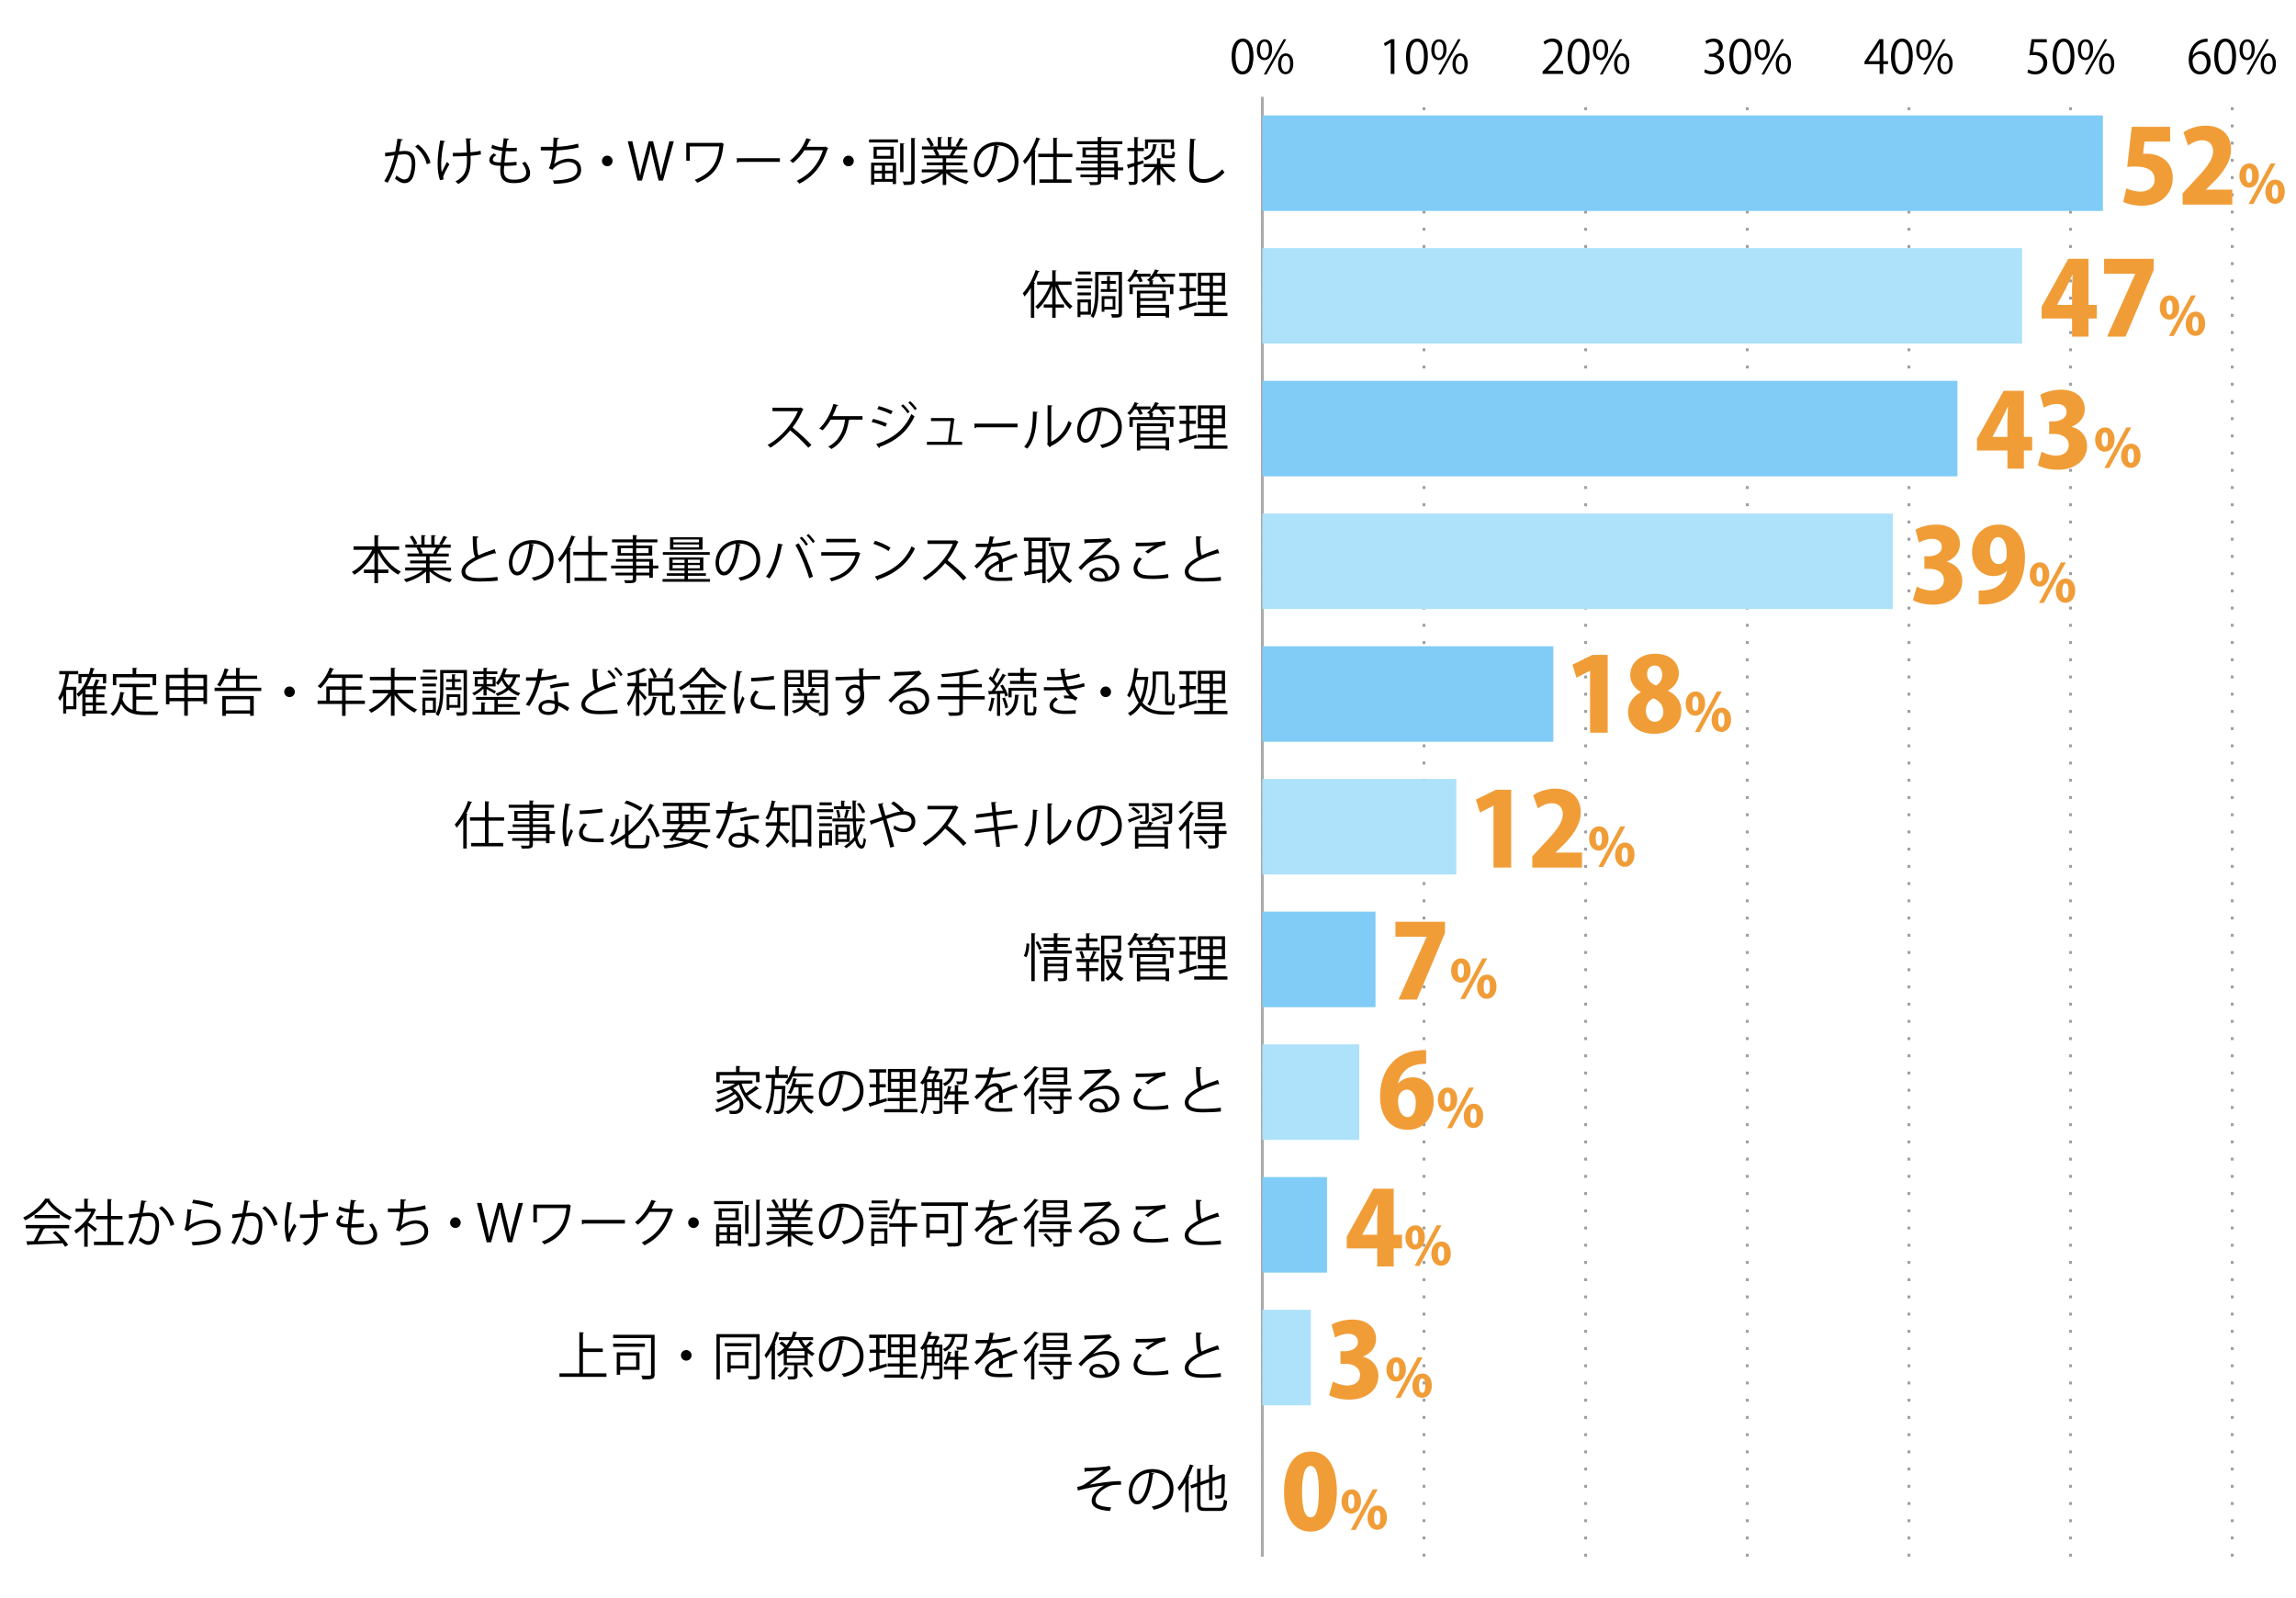 <?xml version="1.0" encoding="UTF-8"?><svg id="b" xmlns="http://www.w3.org/2000/svg" viewBox="0 0 800 556.9"><g id="c"><rect width="800" height="556.9" style="fill:none;"/><path d="M429.13,19.74c0-4.23,1.65-6.28,3.91-6.28s3.7,2.16,3.7,6.12c0,4.2-1.47,6.36-3.88,6.36-2.2,0-3.73-2.16-3.73-6.2ZM435.38,19.64c0-3.02-.73-5.1-2.42-5.1-1.44,0-2.46,1.92-2.46,5.1s.89,5.2,2.41,5.2c1.79,0,2.47-2.33,2.47-5.2Z"/><path d="M443.24,17.22c0,2.52-1.24,3.73-2.68,3.73s-2.62-1.18-2.62-3.57,1.26-3.68,2.7-3.68c1.63,0,2.6,1.32,2.6,3.52ZM439.04,17.38c0,1.47.53,2.73,1.55,2.73,1.1,0,1.55-1.28,1.55-2.81,0-1.45-.4-2.76-1.55-2.76s-1.55,1.45-1.55,2.84ZM441.27,25.97h-.92l6.91-12.3h.92l-6.91,12.3ZM450.62,22.16c0,2.5-1.24,3.71-2.68,3.71s-2.62-1.18-2.62-3.57,1.26-3.7,2.7-3.7c1.63,0,2.6,1.34,2.6,3.55ZM446.42,22.24c0,1.53.53,2.78,1.55,2.78,1.11,0,1.55-1.26,1.55-2.81,0-1.44-.39-2.76-1.54-2.76-1.08,0-1.56,1.4-1.56,2.79Z"/><path d="M484.56,25.74v-10.83h-.03l-1.99,1.15-.32-1,2.5-1.4h1.15v12.09h-1.31Z"/><path d="M489.9,19.74c0-4.23,1.65-6.28,3.91-6.28s3.7,2.16,3.7,6.12c0,4.2-1.47,6.36-3.87,6.36-2.2,0-3.73-2.16-3.73-6.2ZM496.15,19.64c0-3.02-.73-5.1-2.42-5.1-1.44,0-2.45,1.92-2.45,5.1s.89,5.2,2.41,5.2c1.79,0,2.47-2.33,2.47-5.2Z"/><path d="M504.01,17.22c0,2.52-1.24,3.73-2.68,3.73s-2.62-1.18-2.62-3.57,1.26-3.68,2.7-3.68c1.63,0,2.6,1.32,2.6,3.52ZM499.81,17.38c0,1.47.53,2.73,1.55,2.73,1.1,0,1.55-1.28,1.55-2.81,0-1.45-.4-2.76-1.55-2.76s-1.55,1.45-1.55,2.84ZM502.04,25.97h-.92l6.91-12.3h.92l-6.91,12.3ZM511.39,22.16c0,2.5-1.24,3.71-2.68,3.71s-2.62-1.18-2.62-3.57,1.26-3.7,2.7-3.7c1.63,0,2.6,1.34,2.6,3.55ZM507.19,22.24c0,1.53.53,2.78,1.55,2.78,1.11,0,1.55-1.26,1.55-2.81,0-1.44-.39-2.76-1.53-2.76-1.08,0-1.57,1.4-1.57,2.79Z"/><path d="M544.63,25.74h-7.15v-.82l1.18-1.24c2.87-2.91,4.33-4.67,4.33-6.64,0-1.29-.56-2.49-2.31-2.49-.97,0-1.84.53-2.42,1l-.45-.94c.74-.66,1.84-1.18,3.13-1.18,2.44,0,3.41,1.78,3.41,3.44,0,2.28-1.6,4.21-4.1,6.73l-.95,1v.03h5.34v1.1Z"/><path d="M546.22,19.74c0-4.23,1.65-6.28,3.91-6.28s3.7,2.16,3.7,6.12c0,4.2-1.47,6.36-3.87,6.36-2.2,0-3.73-2.16-3.73-6.2ZM552.47,19.64c0-3.02-.73-5.1-2.42-5.1-1.44,0-2.45,1.92-2.45,5.1s.89,5.2,2.41,5.2c1.79,0,2.47-2.33,2.47-5.2Z"/><path d="M560.33,17.22c0,2.52-1.24,3.73-2.68,3.73s-2.62-1.18-2.62-3.57,1.26-3.68,2.7-3.68c1.63,0,2.6,1.32,2.6,3.52ZM556.14,17.38c0,1.47.53,2.73,1.55,2.73,1.1,0,1.55-1.28,1.55-2.81,0-1.45-.4-2.76-1.55-2.76s-1.55,1.45-1.55,2.84ZM558.36,25.97h-.92l6.91-12.3h.92l-6.91,12.3ZM567.71,22.16c0,2.5-1.24,3.71-2.68,3.71s-2.62-1.18-2.62-3.57,1.26-3.7,2.7-3.7c1.63,0,2.6,1.34,2.6,3.55ZM563.51,22.24c0,1.53.53,2.78,1.55,2.78,1.11,0,1.55-1.26,1.55-2.81,0-1.44-.39-2.76-1.53-2.76-1.08,0-1.57,1.4-1.57,2.79Z"/><path d="M598.08,19.2c1.42.24,2.63,1.39,2.63,3.13,0,1.92-1.39,3.6-4.1,3.6-1.21,0-2.31-.39-2.86-.78l.4-1.03c.44.29,1.4.73,2.47.73,2.03,0,2.7-1.42,2.7-2.53,0-1.78-1.5-2.58-3.08-2.58h-.79v-1h.79c1.16,0,2.66-.73,2.66-2.24,0-1.05-.63-1.95-2.08-1.95-.89,0-1.73.44-2.21.79l-.4-.99c.58-.45,1.71-.9,2.87-.9,2.21,0,3.2,1.41,3.2,2.86,0,1.24-.79,2.36-2.2,2.86v.05Z"/><path d="M602.55,19.74c0-4.23,1.65-6.28,3.91-6.28s3.7,2.16,3.7,6.12c0,4.2-1.47,6.36-3.87,6.36-2.2,0-3.73-2.16-3.73-6.2ZM608.79,19.64c0-3.02-.73-5.1-2.42-5.1-1.44,0-2.45,1.92-2.45,5.1s.89,5.2,2.41,5.2c1.79,0,2.47-2.33,2.47-5.2Z"/><path d="M616.66,17.22c0,2.52-1.24,3.73-2.68,3.73s-2.62-1.18-2.62-3.57,1.26-3.68,2.7-3.68c1.63,0,2.6,1.32,2.6,3.52ZM612.46,17.38c0,1.47.53,2.73,1.55,2.73,1.1,0,1.55-1.28,1.55-2.81,0-1.45-.4-2.76-1.55-2.76s-1.55,1.45-1.55,2.84ZM614.69,25.97h-.92l6.91-12.3h.92l-6.91,12.3ZM624.03,22.16c0,2.5-1.24,3.71-2.68,3.71s-2.62-1.18-2.62-3.57,1.26-3.7,2.7-3.7c1.63,0,2.6,1.34,2.6,3.55ZM619.84,22.24c0,1.53.53,2.78,1.55,2.78,1.11,0,1.55-1.26,1.55-2.81,0-1.44-.39-2.76-1.53-2.76-1.08,0-1.57,1.4-1.57,2.79Z"/><path d="M656.21,25.74h-1.28v-3.39h-5.28v-.86l5.17-7.85h1.39v7.67h1.65v1.03h-1.65v3.39ZM651.01,21.32h3.92v-4.29c0-.66.03-1.31.06-1.94h-.06c-.37.74-.66,1.26-.97,1.81l-2.95,4.39v.03Z"/><path d="M658.87,19.74c0-4.23,1.65-6.28,3.91-6.28s3.7,2.16,3.7,6.12c0,4.2-1.47,6.36-3.87,6.36-2.2,0-3.73-2.16-3.73-6.2ZM665.12,19.64c0-3.02-.73-5.1-2.42-5.1-1.44,0-2.45,1.92-2.45,5.1s.89,5.2,2.41,5.2c1.79,0,2.47-2.33,2.47-5.2Z"/><path d="M672.98,17.22c0,2.52-1.24,3.73-2.68,3.73s-2.62-1.18-2.62-3.57,1.26-3.68,2.7-3.68c1.63,0,2.6,1.32,2.6,3.52ZM668.78,17.38c0,1.47.53,2.73,1.55,2.73,1.1,0,1.55-1.28,1.55-2.81,0-1.45-.4-2.76-1.55-2.76s-1.55,1.45-1.55,2.84ZM671.01,25.97h-.92l6.91-12.3h.92l-6.91,12.3ZM680.36,22.16c0,2.5-1.24,3.71-2.68,3.71s-2.62-1.18-2.62-3.57,1.26-3.7,2.7-3.7c1.63,0,2.6,1.34,2.6,3.55ZM676.16,22.24c0,1.53.53,2.78,1.55,2.78,1.11,0,1.55-1.26,1.55-2.81,0-1.44-.39-2.76-1.53-2.76-1.08,0-1.57,1.4-1.57,2.79Z"/><path d="M713.16,13.65v1.11h-4.34l-.5,3.42c.26-.03.52-.06.94-.06,2.15,0,4.07,1.27,4.07,3.71s-1.78,4.1-4.17,4.1c-1.21,0-2.23-.36-2.78-.71l.39-1.05c.45.31,1.34.68,2.39.68,1.52,0,2.83-1.11,2.81-2.86,0-1.66-1.07-2.82-3.33-2.82-.65,0-1.15.05-1.55.11l.76-5.63h5.31Z"/><path d="M715.19,19.74c0-4.23,1.65-6.28,3.91-6.28s3.7,2.16,3.7,6.12c0,4.2-1.47,6.36-3.87,6.36-2.2,0-3.73-2.16-3.73-6.2ZM721.44,19.64c0-3.02-.73-5.1-2.42-5.1-1.44,0-2.45,1.92-2.45,5.1s.89,5.2,2.41,5.2c1.79,0,2.47-2.33,2.47-5.2Z"/><path d="M729.3,17.22c0,2.52-1.24,3.73-2.68,3.73s-2.62-1.18-2.62-3.57,1.26-3.68,2.7-3.68c1.63,0,2.6,1.32,2.6,3.52ZM725.1,17.38c0,1.47.53,2.73,1.55,2.73,1.1,0,1.55-1.28,1.55-2.81,0-1.45-.4-2.76-1.55-2.76s-1.55,1.45-1.55,2.84ZM727.33,25.97h-.92l6.91-12.3h.92l-6.91,12.3ZM736.68,22.16c0,2.5-1.24,3.71-2.68,3.71s-2.62-1.18-2.62-3.57,1.26-3.7,2.7-3.7c1.63,0,2.6,1.34,2.6,3.55ZM732.48,22.24c0,1.53.53,2.78,1.55,2.78,1.11,0,1.55-1.26,1.55-2.81,0-1.44-.39-2.76-1.53-2.76-1.08,0-1.57,1.4-1.57,2.79Z"/><path d="M764.01,19.33c.55-.81,1.53-1.48,2.83-1.48,2.05,0,3.42,1.53,3.42,3.86s-1.36,4.23-3.71,4.23-3.94-1.95-3.94-5.09,1.52-6.63,5.44-7.28c.45-.06.86-.11,1.13-.11l.02,1.11c-3.36,0-4.96,2.44-5.23,4.76h.05ZM768.9,21.8c0-1.86-1-2.94-2.45-2.94s-2.5,1.39-2.5,2.29c.02,2.21.95,3.73,2.63,3.73,1.41,0,2.33-1.26,2.33-3.08Z"/><path d="M771.51,19.74c0-4.23,1.65-6.28,3.91-6.28s3.7,2.16,3.7,6.12c0,4.2-1.47,6.36-3.87,6.36-2.2,0-3.73-2.16-3.73-6.2ZM777.76,19.64c0-3.02-.73-5.1-2.42-5.1-1.44,0-2.45,1.92-2.45,5.1s.89,5.2,2.41,5.2c1.79,0,2.47-2.33,2.47-5.2Z"/><path d="M785.62,17.22c0,2.52-1.24,3.73-2.68,3.73s-2.62-1.18-2.62-3.57,1.26-3.68,2.7-3.68c1.63,0,2.6,1.32,2.6,3.52ZM781.43,17.38c0,1.47.53,2.73,1.55,2.73,1.1,0,1.55-1.28,1.55-2.81,0-1.45-.4-2.76-1.55-2.76s-1.55,1.45-1.55,2.84ZM783.65,25.97h-.92l6.91-12.3h.92l-6.91,12.3ZM793,22.16c0,2.5-1.24,3.71-2.68,3.71s-2.62-1.18-2.62-3.57,1.26-3.7,2.7-3.7c1.63,0,2.6,1.34,2.6,3.55ZM788.8,22.24c0,1.53.53,2.78,1.55,2.78,1.11,0,1.55-1.26,1.55-2.81,0-1.44-.39-2.76-1.53-2.76-1.08,0-1.57,1.4-1.57,2.79Z"/><line x1="439.84" y1="542.38" x2="439.84" y2="33.74" style="fill:none; stroke:#9f9f9f; stroke-dasharray:1 5; stroke-miterlimit:10;"/><line x1="496.16" y1="542.38" x2="496.16" y2="33.74" style="fill:none; stroke:#9f9f9f; stroke-dasharray:1 5; stroke-miterlimit:10;"/><line x1="552.49" y1="542.38" x2="552.49" y2="33.74" style="fill:none; stroke:#9f9f9f; stroke-dasharray:1 5; stroke-miterlimit:10;"/><line x1="608.81" y1="542.38" x2="608.81" y2="33.74" style="fill:none; stroke:#9f9f9f; stroke-dasharray:1 5; stroke-miterlimit:10;"/><line x1="665.13" y1="542.38" x2="665.13" y2="33.74" style="fill:none; stroke:#9f9f9f; stroke-dasharray:1 5; stroke-miterlimit:10;"/><line x1="721.45" y1="542.38" x2="721.45" y2="33.74" style="fill:none; stroke:#9f9f9f; stroke-dasharray:1 5; stroke-miterlimit:10;"/><line x1="777.78" y1="542.38" x2="777.78" y2="33.74" style="fill:none; stroke:#9f9f9f; stroke-dasharray:1 5; stroke-miterlimit:10;"/><line x1="439.84" y1="542.38" x2="439.84" y2="33.74" style="fill:none; stroke:#aaa; stroke-miterlimit:10;"/><rect x="439.84" y="40.21" width="292.88" height="33.29" style="fill:#80ccf6;"/><rect x="439.84" y="86.45" width="264.72" height="33.29" style="fill:#ade2fa;"/><rect x="439.84" y="132.69" width="242.19" height="33.29" style="fill:#80ccf6;"/><rect x="439.84" y="178.93" width="219.66" height="33.29" style="fill:#ade2fa;"/><rect x="439.84" y="225.17" width="101.38" height="33.29" style="fill:#80ccf6;"/><rect x="439.84" y="271.41" width="67.59" height="33.29" style="fill:#ade2fa;"/><rect x="439.84" y="317.65" width="39.43" height="33.29" style="fill:#80ccf6;"/><rect x="439.84" y="363.89" width="33.79" height="33.29" style="fill:#ade2fa;"/><rect x="439.84" y="410.13" width="22.53" height="33.29" style="fill:#80ccf6;"/><rect x="439.84" y="456.37" width="16.9" height="33.29" style="fill:#ade2fa;"/><path d="M377.82,511.47c3.35,0,7.56-.34,8.8-.76l.43,1.13c-.2.05-.47.29-.85.61-1.82,1.51-4.45,3.4-6.59,4.88,2.5-.52,7.62-1.3,10.98-1.24v1.28c-.25-.02-.54-.02-.81-.02-.97,0-2,.07-2.76.27-1.55.43-5.29,2.65-5.29,5.11,0,1.12.68,1.5.94,1.62.81.45,2.77.77,4.47.88l-.4,1.26c-4.36-.34-6.36-1.35-6.36-3.66s2.52-4.29,4.29-5.22c-3.08.32-6.12.96-9.11,1.73l-.23-1.22c1.04-.22,1.78-.47,2.36-.81,1.35-.79,5.33-3.71,6.82-5.13-1.12.18-3.37.36-4.39.41-.52.04-1.24.05-1.71.09-.07.09-.29.22-.47.22l-.13-1.44Z"/><path d="M402.16,513.41c-.07.16-.21.29-.45.29-.65,5.6-2.52,10.48-5.51,10.48-1.51,0-2.88-1.51-2.88-4.36,0-4.32,3.37-7.94,8.1-7.94,5.21,0,7.46,3.3,7.46,6.81,0,4.29-2.48,6.36-6.84,7.36-.16-.29-.47-.77-.76-1.1,4.14-.79,6.27-2.81,6.27-6.21,0-2.97-1.91-5.67-6.12-5.67-.18,0-.38.02-.54.04l1.28.31ZM400.43,513.18c-3.64.45-5.89,3.46-5.89,6.61,0,1.93.83,3.13,1.69,3.13,2.18,0,3.75-4.81,4.2-9.74Z"/><path d="M412.99,516.54c-.65,1.1-1.33,2.11-2.05,2.95-.14-.29-.43-.86-.63-1.13,1.66-1.87,3.28-5.01,4.29-8.12l1.42.47c-.04.13-.18.2-.4.18-.43,1.21-.94,2.41-1.51,3.57l.41.13c-.02.11-.13.2-.36.23v12.06h-1.17v-10.33ZM418.31,524.04c0,1.06.25,1.31,1.6,1.31h4.95c1.22,0,1.42-.58,1.6-2.88.29.22.77.41,1.12.49-.23,2.65-.65,3.51-2.68,3.51h-4.99c-2.14,0-2.79-.49-2.79-2.45v-6.09l-2.02.7-.38-1.06,2.39-.83v-4.99l1.53.11c-.02.13-.11.2-.34.23v4.25l2.99-1.03v-4.95l1.51.11c-.02.13-.12.2-.34.23v4.2l3.28-1.12c.09-.09.13-.13.25-.22l.97.38c-.02.05-.11.13-.18.18-.02,3.26-.07,5.96-.22,6.68-.2,1.24-.94,1.4-3.03,1.33-.04-.34-.14-.85-.3-1.13.58.04,1.33.04,1.57.04.34,0,.52-.07.63-.54.13-.45.18-2.54.18-5.51l-3.15,1.1v6.57h-1.17v-6.18l-2.99,1.04v6.5Z"/><path d="M203.13,478.53h8.17v1.22h-16.37v-1.22h6.93v-14.35l1.64.11c-.02.12-.13.21-.38.25v5.33h6.91v1.22h-6.91v7.44Z"/><path d="M228.08,465.08v13.79c0,1.73-.72,1.76-4.2,1.76-.05-.36-.25-.95-.43-1.33.65.02,1.3.04,1.82.04,1.53,0,1.57,0,1.57-.47v-12.62h-13.21v-1.17h14.46ZM224.7,468.18v1.1h-11.05v-1.1h11.05ZM222.83,471.22v6.1h-6.75v1.69h-1.19v-7.8h7.94ZM221.64,472.3h-5.56v3.94h5.56v-3.94Z"/><path d="M240.97,472.25c0,1.03-.83,1.85-1.85,1.85s-1.86-.83-1.86-1.85.83-1.85,1.86-1.85,1.85.86,1.85,1.85Z"/><path d="M264.68,464.85v14.19c0,1.55-.79,1.6-3.75,1.6-.07-.32-.25-.86-.45-1.19.7.02,1.35.04,1.84.04,1.04,0,1.17,0,1.17-.45v-13.04h-12.68v14.66h-1.17v-15.81h15.03ZM261.82,468.02v1.06h-9.29v-1.06h9.29ZM260.77,476.82h-6.18v1.37h-1.13v-7.11h7.31v5.74ZM259.62,472.14h-5.02v3.64h5.02v-3.64Z"/><path d="M268.85,470.41c-.59,1.06-1.22,2.05-1.89,2.88-.13-.29-.41-.9-.59-1.17,1.55-1.87,3.04-5.01,3.96-8.12l1.42.45c-.05.12-.18.2-.41.2-.4,1.21-.87,2.41-1.39,3.57l.41.13c-.04.13-.13.2-.34.23v12.06h-1.17v-10.23ZM279.38,466.94c.34.68.79,1.35,1.28,1.98.58-.52,1.22-1.17,1.62-1.64l1.1.85c-.07.09-.22.11-.36.09-.43.4-1.13.95-1.73,1.4.77.83,1.67,1.53,2.57,1.98-.27.22-.63.63-.83.94-.54-.31-1.08-.7-1.58-1.15v4.27h-3.55v3.65c0,1.28-.56,1.35-3.24,1.35-.05-.34-.23-.77-.38-1.1.59.02,1.12.04,1.51.04.79,0,.9-.02.9-.29v-3.65h-3.62v-4.32c-.54.45-1.13.85-1.75,1.19-.16-.23-.5-.67-.74-.88,1.03-.52,1.94-1.22,2.74-2.07-.47-.49-1.13-1.08-1.73-1.5l.77-.68c.56.38,1.21.88,1.68,1.35.43-.56.83-1.15,1.17-1.8h-3.85v-1.06h4.36c.29-.63.5-1.3.7-2l1.41.36c-.04.13-.16.18-.36.18-.14.5-.32.99-.52,1.46h6.36v1.06h-3.92ZM274.92,476.75c-.05.09-.18.14-.38.14-.67,1.08-1.75,2.27-2.74,3.04-.2-.2-.59-.5-.85-.67.96-.68,2-1.84,2.63-2.99l1.33.47ZM280.32,472.3v-1.55h-6.14v1.55h6.14ZM280.32,474.75v-1.58h-6.14v1.58h6.14ZM280.01,469.85c-.72-.88-1.33-1.89-1.8-2.92h-1.73c-.52,1.08-1.17,2.05-1.91,2.92h5.44ZM282.3,479.99c-.5-.86-1.66-2.23-2.67-3.19l.97-.5c.99.92,2.18,2.23,2.72,3.1l-1.03.59Z"/><path d="M294.16,467.17c-.07.16-.21.29-.45.29-.65,5.6-2.52,10.48-5.51,10.48-1.51,0-2.88-1.51-2.88-4.36,0-4.32,3.37-7.94,8.1-7.94,5.2,0,7.46,3.29,7.46,6.81,0,4.29-2.48,6.36-6.84,7.36-.16-.29-.47-.77-.76-1.1,4.14-.79,6.27-2.81,6.27-6.21,0-2.97-1.91-5.67-6.12-5.67-.18,0-.38.02-.54.04l1.28.31ZM292.43,466.94c-3.64.45-5.89,3.46-5.89,6.61,0,1.93.83,3.13,1.69,3.13,2.18,0,3.75-4.81,4.2-9.74Z"/><path d="M306.45,471.38v4.46l2.45-.72c.02.11.04.22.14,1.04-2.09.67-4.3,1.39-5.69,1.8-.02.14-.12.23-.23.27l-.49-1.33c.74-.18,1.64-.43,2.65-.72v-4.81h-2.23v-1.13h2.23v-4.05h-2.41v-1.15h5.94v1.15h-2.36v4.05h2.18v1.13h-2.18ZM314.63,478.93h5.04v1.12h-11.58v-1.12h5.4v-2.79h-4.21v-1.1h4.21v-2.11h-4.1v-8h9.45v8h-4.21v2.11h4.47v1.1h-4.47v2.79ZM310.49,466v2.41h3.01v-2.41h-3.01ZM310.49,471.87h3.01v-2.45h-3.01v2.45ZM317.71,468.41v-2.41h-3.08v2.41h3.08ZM317.71,471.87v-2.45h-3.08v2.45h3.08Z"/><path d="M328.36,468.54v10.73c0,1.35-.76,1.35-3.04,1.35-.05-.29-.23-.76-.4-1.04.58.02,1.1.04,1.48.04.83,0,.92,0,.92-.36v-3.48h-4.38c-.14,1.71-.54,3.55-1.4,4.9-.18-.16-.65-.45-.88-.56,1.24-1.95,1.37-4.66,1.37-6.72v-3.66c-.18.23-.36.47-.54.67-.2-.18-.59-.5-.87-.67,1.21-1.31,2.25-3.58,2.86-5.85l1.39.38c-.04.13-.14.18-.36.18-.11.36-.22.7-.34,1.06h2.3l.18-.05.83.54c-.04.07-.14.11-.23.14-.29.7-.76,1.62-1.19,2.39h2.3ZM324.94,468.54c.34-.58.68-1.33.95-2.03h-2.11c-.31.72-.63,1.41-.99,2.03h2.14ZM323.05,472.59v.81c0,.43,0,.92-.04,1.4h1.67v-2.21h-1.64ZM323.05,469.51v2.12h1.64v-2.12h-1.64ZM325.6,469.51v2.12h1.71v-2.12h-1.71ZM325.6,474.81h1.71v-2.21h-1.71v2.21ZM337.06,464.87c0,.12-.02.25-.04.38-.16,3.06-.31,4.2-.7,4.63-.23.29-.52.43-1.35.43-.41,0-.97-.02-1.53-.04-.02-.31-.13-.74-.29-1.03.76.09,1.46.09,1.71.09.27,0,.43-.02.54-.16.22-.25.36-1.12.49-3.29h-3.1c-.38,2-1.17,3.94-3.56,5.04-.14-.25-.45-.65-.7-.85,2.02-.85,2.79-2.41,3.13-4.2h-2.56v-1.04h7.09l.23-.02.63.05ZM337.51,476.19v1.08h-3.67v3.37h-1.17v-3.37h-3.82v-1.08h3.82v-2.36h-2.07c-.25.67-.58,1.26-.92,1.73-.2-.16-.58-.43-.83-.58.7-.92,1.21-2.52,1.5-4.1l1.33.32c-.04.11-.14.18-.34.18-.11.45-.22.92-.36,1.39h1.69v-2.2l1.51.09c-.02.13-.11.22-.34.25v1.86h3.01v1.06h-3.01v2.36h3.67Z"/><path d="M354.62,471.6s-.07.04-.11.04c-.11,0-.2-.05-.27-.11-1.37.45-3.37,1.19-4.86,1.84.04.41.05.88.05,1.4,0,.58-.02,1.22-.05,1.93l-1.31.07c.05-.65.09-1.48.09-2.18,0-.27,0-.52-.02-.72-2.04.99-3.69,2.2-3.69,3.28s1.24,1.55,3.73,1.55c1.75,0,3.37-.04,4.52-.18l.02,1.21c-1.06.11-2.68.14-4.54.14-3.46,0-4.99-.83-4.99-2.67,0-1.58,2.09-3.11,4.79-4.47-.11-1.13-.61-1.69-1.33-1.69-1.31,0-2.68.74-4.3,2.54-.5.56-1.21,1.26-1.98,1.96l-.88-.88c1.8-1.58,3.49-3.1,4.54-6.64l-1.01.02h-3.01v-1.17c1.1.02,2.38.02,3.12.02l1.22-.02c.2-.83.36-1.6.49-2.57l1.76.21c-.04.18-.18.29-.45.32-.13.72-.29,1.35-.45,2,1.22-.02,3.85-.31,6.2-1.04l.21,1.21c-2.25.7-4.97.95-6.75,1.01-.43,1.35-.88,2.43-1.3,3.04h.02c.79-.7,1.98-1.17,2.9-1.17,1.22,0,2,.88,2.23,2.34,1.51-.68,3.42-1.42,4.86-1.98l.56,1.37Z"/><path d="M359.27,472.37c-.65.85-1.33,1.62-1.98,2.27-.12-.25-.47-.77-.67-1.03,1.44-1.37,3.15-3.62,4.23-5.76l1.35.52c-.07.14-.25.18-.41.16-.4.74-.86,1.5-1.37,2.23l.34.11c-.04.11-.14.2-.36.22v9.52h-1.13v-8.25ZM361.84,464.43c-.07.16-.25.16-.4.14-.97,1.24-2.68,2.92-4.09,4.05-.14-.23-.47-.67-.68-.88,1.33-1.01,2.97-2.59,3.84-3.85l1.33.54ZM373.38,474.48v1.08h-2.77v3.67c0,1.37-.7,1.4-3.46,1.4-.05-.34-.25-.79-.41-1.12.63.02,1.22.04,1.64.04.88,0,1.01,0,1.01-.34v-3.66h-7.49v-1.08h7.49v-1.66h-7.07v-1.04h10.73v1.04h-2.11c-.04.09-.12.14-.32.18v1.48h2.77ZM371.87,464.43v5.94h-8.48v-5.94h8.48ZM365.84,479.18c-.43-.74-1.4-1.85-2.25-2.65l.83-.56c.87.76,1.86,1.84,2.32,2.56l-.9.65ZM370.66,466.94v-1.57h-6.1v1.57h6.1ZM370.66,469.44v-1.6h-6.1v1.6h6.1Z"/><path d="M380.88,471.8c1.19-.61,3.04-1.04,4.46-1.04,2.86,0,4.66,1.67,4.66,4.32,0,3.26-2.86,5.06-6.48,5.06-2.34,0-3.94-.94-3.94-2.52,0-1.33,1.31-2.41,2.95-2.41,2.03,0,3.4,1.62,3.67,3.26,1.44-.54,2.48-1.69,2.48-3.37,0-1.95-1.44-3.19-3.71-3.19-2.7,0-5.35,1.21-6.54,2.36-.54.5-1.24,1.26-1.73,1.82l-.92-.92c1.62-1.69,6.77-6.61,9.22-8.89-1.04.14-4.65.29-6.7.36-.05.13-.23.23-.38.27l-.14-1.53c2.43-.02,7.08-.2,8.39-.4l.27-.13.96,1.17c-.09.07-.25.14-.43.16-1.28,1.04-4.7,4.25-6.1,5.6v.02ZM383.37,479c.54,0,1.17-.07,1.64-.18-.2-1.39-1.22-2.56-2.56-2.56-.94,0-1.77.5-1.77,1.33,0,1.1,1.49,1.41,2.68,1.41Z"/><path d="M407.11,478.77c-1.58.29-3.67.41-5.47.41-1.51,0-2.83-.09-3.53-.23-2.18-.49-3.12-1.86-3.12-3.44,0-1.39.78-2.77,1.84-3.85l1.04.54c-1.01,1.04-1.58,2.2-1.58,3.21s.7,2,2.25,2.34c.63.14,1.69.22,2.94.22,1.75,0,3.84-.14,5.54-.49l.09,1.3ZM399.03,469.67c.94-.72,2.21-1.6,3.19-2.09v-.02c-1.37.16-4.5.23-6.5.22,0-.34,0-.94-.02-1.26.4.02,7.31.12,10.26-.58l.14,1.33c-2.14.25-4.9,2.12-6.05,3.04l-1.03-.65Z"/><path d="M424.82,470.29s-.09.02-.14.02c-.12,0-.27-.04-.38-.11-5.35,1.57-10.19,3.92-10.17,6.34,0,1.73,1.91,2.32,4.83,2.32s5.11-.22,6.37-.42l.11,1.31c-1.66.22-4.34.32-6.45.32-3.56,0-6.16-.83-6.18-3.48-.02-1.93,1.91-3.62,4.74-5.08-.61-1.1-.83-3.19-.83-7.26l1.98.16c-.02.23-.2.38-.56.43-.02,3.15.09,5.11.59,6.08,1.69-.79,3.64-1.51,5.62-2.16l.47,1.49Z"/><path d="M17.54,417.71c-.05.14-.2.23-.38.27,1.76,2.45,5.02,4.86,7.85,6.09-.29.29-.58.72-.77,1.08-2.86-1.4-6.1-3.87-7.83-6.3-1.5,2.23-4.5,4.79-7.65,6.37-.14-.25-.45-.72-.7-.97,3.17-1.53,6.28-4.23,7.71-6.64l1.78.11ZM8.98,427.99v-1.15h15.11v1.15h-8.66l.22.07c-.05.13-.2.18-.43.2-.54,1.22-1.35,2.84-2.12,4.18,2.39-.05,5.19-.14,7.92-.23-.81-.94-1.75-1.91-2.65-2.7l1.03-.56c1.69,1.46,3.51,3.44,4.36,4.81l-1.08.68c-.23-.38-.52-.81-.88-1.26-4.38.23-9.02.43-11.9.52-.04.16-.14.23-.29.25l-.45-1.44c.76,0,1.64-.02,2.63-.05.74-1.3,1.58-3.06,2.14-4.47h-4.93ZM12.06,423.34h8.73v1.13h-8.73v-1.13Z"/><path d="M33.52,421.51c-.02.07-.13.14-.22.18-.63,1.5-1.55,2.93-2.59,4.25.86.58,2.63,1.87,3.1,2.23l-.72,1.01c-.5-.5-1.66-1.46-2.54-2.16v7.38h-1.21v-6.93c-.92.92-1.87,1.73-2.83,2.36-.13-.31-.45-.85-.65-1.06,2.27-1.4,4.66-3.91,5.96-6.55h-5.49v-1.12h3.01v-3.44l1.57.09c-.02.12-.12.21-.36.25v3.1h1.94l.22-.07.81.49ZM38.67,432.65h4.36v1.19h-10.3v-1.19h4.72v-7.8h-4v-1.17h4v-5.91l1.6.11c-.02.13-.12.22-.38.25v5.55h3.98v1.17h-3.98v7.8Z"/><path d="M51.09,418.52c-.04.22-.25.31-.59.32-.2,1.01-.52,2.75-.74,3.84.81-.09,1.55-.16,2-.16,2.74-.04,3.67,1.78,3.67,4.48,0,1.35-.25,2.95-.61,4.03-.56,1.84-1.71,2.72-3.21,2.72-.74,0-1.71-.31-3.26-1.57.2-.32.34-.72.49-1.1,1.44,1.12,2.2,1.37,2.75,1.37,1.03,0,1.64-.65,2-1.8.38-1.12.58-2.77.58-3.69-.02-2.05-.68-3.28-2.48-3.26-.54,0-1.28.07-2.2.18-.9,3.67-1.96,6.82-3.69,9.72l-1.19-.58c1.75-2.79,2.74-5.58,3.58-9-.92.11-2.23.27-3.2.43l-.11-1.26c.88-.11,2.36-.27,3.57-.41.27-1.31.56-2.94.77-4.52l1.87.25ZM59.42,427.18c-.58-2.63-2.29-4.86-4.05-6.16l.97-.76c1.91,1.35,3.8,3.84,4.38,6.41l-1.3.5Z"/><path d="M67.02,421.53c-.07.18-.22.27-.47.31-.14,2.67-.49,4.93-.74,5.31h.02c1.77-1.31,4.52-2.21,6.63-2.21,2.77,0,4.5,1.42,4.46,3.94-.05,3.31-2.79,4.79-9.76,5.08-.09-.34-.25-.85-.45-1.19,6.28-.27,8.8-1.3,8.86-3.87.02-1.73-1.19-2.77-3.29-2.77-3.33,0-6.34,2-6.84,2.88l-1.22-.59c.36-.34.99-3.56,1.03-7.09l1.78.22ZM67.32,418.03c2.45.29,5.22.85,6.99,1.58l-.45,1.24c-1.86-.79-4.54-1.31-6.91-1.64l.38-1.19Z"/><path d="M87.09,418.52c-.04.22-.25.31-.59.32-.2,1.01-.52,2.75-.74,3.84.81-.09,1.55-.16,2-.16,2.74-.04,3.67,1.78,3.67,4.48,0,1.35-.25,2.95-.61,4.03-.56,1.84-1.71,2.72-3.21,2.72-.74,0-1.71-.31-3.26-1.57.2-.32.34-.72.49-1.1,1.44,1.12,2.2,1.37,2.75,1.37,1.03,0,1.64-.65,2-1.8.38-1.12.58-2.77.58-3.69-.02-2.05-.68-3.28-2.48-3.26-.54,0-1.28.07-2.2.18-.9,3.67-1.96,6.82-3.69,9.72l-1.19-.58c1.75-2.79,2.74-5.58,3.58-9-.92.11-2.23.27-3.2.43l-.11-1.26c.88-.11,2.36-.27,3.57-.41.27-1.31.56-2.94.77-4.52l1.87.25ZM95.42,427.18c-.58-2.63-2.29-4.86-4.05-6.16l.97-.76c1.91,1.35,3.8,3.84,4.38,6.41l-1.3.5Z"/><path d="M101.85,419.11c-.04.16-.2.29-.47.32-.52,2.27-.94,5.42-.94,7.44,0,1.24.05,2.3.18,3.03.4-.81,1.28-2.52,1.84-3.57l.83.85c-1.31,2.34-2.14,3.84-2.14,4.54,0,.22.05.45.14.74l-1.26.25c-.47-1.3-.83-3.28-.83-5.8,0-2.3.38-5.4.9-8.08l1.75.29ZM104.51,423.2c1.44,0,3.56-.04,4.86-.13-.11-2.09-.23-4.57-.29-4.95l1.86.07c-.02.2-.2.36-.49.41.04.99.13,2.83.2,4.39,1.22-.11,2.54-.29,3.53-.56l.13,1.28c-1.01.22-2.29.4-3.62.49,0,.11.02.4.02,1.46,0,3.89-.86,6.64-4.34,8.37-.14-.2-.67-.68-.97-.9,3.33-1.62,4.03-3.98,4.03-7.37l-.02-1.49c-1.21.07-3.28.13-4.88.13l-.02-1.21Z"/><path d="M126.69,427.52c-1.15.13-2.79.22-4.3.22-.05.63-.11,1.33-.11,1.67,0,2.88,1.91,3.11,3.58,3.11,2.83,0,4.23-.81,4.23-2.47,0-.94-.5-2.11-1.48-3.31.34-.11.86-.31,1.15-.45,1.1,1.42,1.66,2.79,1.66,3.96,0,3.02-3.38,3.47-5.56,3.47-1.73,0-4.83-.13-4.83-4.32,0-.81.07-1.4.11-1.71-1.51-.05-3.94-.14-3.94-2,0-.81.47-1.57,1.53-2.32l.95.56c-.79.49-1.26,1.08-1.26,1.57,0,.95,1.44.99,2.81,1.03.13-1.21.29-2.63.45-4.03-1.3-.14-2.79-.5-3.78-.99l.32-1.17c.99.47,2.25.81,3.6.97.14-1.13.27-2.29.4-3.24l1.87.23c-.05.22-.25.34-.58.36-.13.76-.27,1.75-.41,2.77.52.04,1.08.05,1.66.05.68,0,1.39-.02,2.04-.07l-.05,1.19c-.54.04-1.15.05-1.76.05-.7,0-1.4-.02-2.04-.05-.18,1.35-.34,2.74-.47,3.96,1.42,0,3.01-.09,4.2-.25l.02,1.21Z"/><path d="M148.36,421.29c-2.34.59-5.6.97-7.74,1.04-.23,2.25-.56,4.11-.85,4.77,1.4-1.13,3.58-1.91,5.11-1.91,2.68,0,4.32,1.44,4.32,3.87,0,3.58-3.62,4.79-9.47,4.93-.07-.34-.2-.88-.36-1.19,5.17-.11,8.52-.99,8.52-3.71,0-1.62-1.08-2.74-3.17-2.74-1.6,0-4.36.97-5.55,2.75l-1.26-.59c.58-.65,1.17-3.22,1.44-6.18h-4.21v-1.26c.76.02,2.97.02,4.32.02.07-1.03.11-2.18.11-3.26l1.91.18c-.04.31-.25.36-.58.4-.04.9-.09,1.82-.16,2.67,1.91-.05,5.22-.47,7.38-1.1l.23,1.3Z"/><path d="M160.53,426.01c0,1.03-.83,1.86-1.86,1.86s-1.85-.83-1.85-1.86.83-1.85,1.85-1.85,1.86.86,1.86,1.85Z"/><path d="M182.22,419.15l-3.78,13.7h-1.53l-1.78-7.33c-.45-1.8-.74-3.17-.92-4.54h-.04c-.22,1.37-.58,2.72-1.08,4.52l-1.98,7.35h-1.53l-3.4-13.7h1.58l1.67,7.13c.4,1.73.78,3.38,1.01,4.75h.05c.2-1.39.65-3.01,1.1-4.77l1.89-7.11h1.51l1.73,7.09c.38,1.64.77,3.28.97,4.77h.05c.27-1.57.65-3.08,1.08-4.77l1.85-7.09h1.53Z"/><path d="M199.01,420.16c-.05.07-.14.14-.23.18-.7,7.04-3.1,10.82-9.11,13.25-.23-.31-.59-.7-.9-.97,5.74-2.34,8-5.76,8.59-11.67h-10.28v4.97h-1.24v-6.19h11.94l.2-.14,1.04.58Z"/><path d="M202.7,425.05h15.04v1.28h-14.35c-.11.18-.34.31-.58.34l-.11-1.62Z"/><path d="M234.6,421.58c-.07.09-.16.18-.27.25-1.89,5.83-4.84,9.58-9.81,12.1-.22-.31-.56-.72-.92-.99,4.72-2.29,7.63-5.89,9.13-10.66h-6.43c-1.04,1.62-2.43,3.19-4.03,4.45-.25-.25-.67-.59-1.03-.83,2.45-1.89,4.52-4.65,5.74-7.81l1.71.49c-.07.18-.29.23-.52.23-.36.79-.74,1.55-1.15,2.27h6.34l.22-.11,1.03.61Z"/><path d="M243.49,426.01c0,1.03-.83,1.86-1.85,1.86s-1.86-.83-1.86-1.86.83-1.85,1.86-1.85,1.85.86,1.85,1.85Z"/><path d="M248.81,419.56v-1.06h10.08v1.06h-10.08ZM249.53,434.29v-7.69h8.68v7.46h-1.15v-.79h-6.41v1.03h-1.12ZM250.38,421.06h7.02v4.16h-7.02v-4.16ZM253.3,427.59h-2.65v1.8h2.65v-1.8ZM250.65,432.27h2.65v-1.93h-2.65v1.93ZM256.23,424.23v-2.16h-4.74v2.16h4.74ZM257.06,429.39v-1.8h-2.68v1.8h2.68ZM254.38,432.27h2.68v-1.93h-2.68v1.93ZM261.13,419.94c-.02.13-.11.22-.34.25v9.72h-1.15v-10.07l1.49.09ZM263.49,418l1.55.09c-.04.13-.13.22-.36.25v14.42c0,1.46-.63,1.66-3.73,1.62-.07-.32-.25-.87-.43-1.21.59.02,1.13.02,1.58.02,1.24,0,1.39,0,1.39-.43v-14.76Z"/><path d="M283.11,429.99h-6.25c1.67,1.39,4.3,2.54,6.68,3.06-.27.25-.63.74-.81,1.06-2.5-.7-5.28-2.14-7.04-3.85v4.12h-1.21v-4.03c-1.77,1.64-4.54,3.01-6.99,3.71-.16-.31-.52-.77-.79-1.03,2.34-.54,4.93-1.69,6.61-3.04h-6.14v-1.04h7.31v-1.46h-5.58v-.97h5.58v-1.44h-6.5v-1.01h4.11c-.18-.56-.56-1.33-.94-1.91l.7-.14h-4.61v-1.06h3.02c-.27-.76-.92-1.89-1.51-2.74l1.03-.36c.65.83,1.33,1.98,1.6,2.74l-.95.36h2.36v-3.31l1.53.09c-.02.18-.16.27-.4.31v2.92h2.34v-3.31l1.57.09c-.02.18-.18.27-.42.31v2.92h2.27c-.23-.09-.5-.2-.67-.25.52-.77,1.15-1.98,1.48-2.81l1.42.49c-.04.11-.18.16-.38.16-.38.7-.95,1.69-1.46,2.41h2.95v1.06h-4.07l.52.16c-.05.13-.2.18-.38.16-.25.49-.65,1.19-1.01,1.73h4.27v1.01h-6.68v1.44h5.8v.97h-5.8v1.46h7.42v1.04ZM276.93,423.96c.32-.52.74-1.31,1.01-1.94h-5.6c.41.59.81,1.39.99,1.93l-.56.13h4.45l-.29-.11Z"/><path d="M294.16,420.93c-.07.16-.22.29-.45.29-.65,5.6-2.52,10.48-5.51,10.48-1.51,0-2.88-1.51-2.88-4.36,0-4.32,3.37-7.94,8.1-7.94,5.2,0,7.46,3.29,7.46,6.81,0,4.29-2.49,6.36-6.84,7.36-.16-.29-.47-.77-.76-1.1,4.14-.79,6.27-2.81,6.27-6.21,0-2.97-1.91-5.67-6.12-5.67-.18,0-.38.02-.54.04l1.28.31ZM292.43,420.7c-3.64.45-5.89,3.46-5.89,6.61,0,1.93.83,3.13,1.69,3.13,2.18,0,3.75-4.81,4.2-9.74Z"/><path d="M309.93,420.7v1.01h-7.2v-1.01h7.2ZM309.19,428.04v5.29h-4.54v.85h-1.08v-6.14h5.62ZM303.59,424.14v-.99h5.65v.99h-5.65ZM303.59,426.58v-.99h5.65v.99h-5.65ZM309.24,418.3v.99h-5.56v-.99h5.56ZM308.09,429.07h-3.44v3.24h3.44v-3.24ZM319.56,426.28v1.17h-4.12v6.93h-1.22v-6.93h-4.36v-1.17h4.36v-4.74h-1.89c-.5,1.31-1.08,2.52-1.73,3.4-.22-.2-.68-.49-.97-.63,1.12-1.53,2.07-4.14,2.63-6.7l1.49.38c-.04.12-.16.18-.4.18-.18.74-.4,1.49-.63,2.23h6.39v1.13h-3.67v4.74h4.12Z"/><path d="M337.27,418.95v1.22h-2.29v12.39c0,.92-.23,1.35-.9,1.57-.7.22-1.96.22-3.75.22-.09-.36-.34-.95-.52-1.31.83.04,1.64.05,2.29.05,1.57,0,1.64,0,1.64-.54v-12.37h-12.71v-1.22h16.24ZM330.34,429.74h-6.39v1.49h-1.19v-8.25h7.58v6.75ZM329.13,424.14h-5.19v4.45h5.19v-4.45Z"/><path d="M354.62,425.36s-.07.04-.11.04c-.11,0-.2-.05-.27-.11-1.37.45-3.37,1.19-4.86,1.84.04.41.05.88.05,1.4,0,.58-.02,1.22-.05,1.93l-1.31.07c.05-.65.09-1.48.09-2.18,0-.27,0-.52-.02-.72-2.04.99-3.69,2.2-3.69,3.28s1.24,1.55,3.73,1.55c1.75,0,3.37-.04,4.52-.18l.02,1.21c-1.06.11-2.68.14-4.54.14-3.46,0-4.99-.83-4.99-2.67,0-1.58,2.09-3.11,4.79-4.46-.11-1.13-.61-1.69-1.33-1.69-1.31,0-2.68.74-4.3,2.54-.5.56-1.21,1.26-1.98,1.96l-.88-.88c1.8-1.58,3.49-3.1,4.54-6.64l-1.01.02h-3.01v-1.17c1.1.02,2.38.02,3.12.02l1.22-.02c.2-.83.36-1.6.49-2.58l1.77.22c-.04.18-.18.29-.45.32-.12.72-.29,1.35-.45,2,1.22-.02,3.85-.31,6.19-1.04l.22,1.21c-2.25.7-4.97.96-6.75,1.01-.43,1.35-.88,2.43-1.3,3.04h.02c.79-.7,1.98-1.17,2.9-1.17,1.22,0,2,.88,2.23,2.34,1.51-.68,3.42-1.42,4.86-1.98l.56,1.37Z"/><path d="M359.26,426.13c-.65.85-1.33,1.62-1.98,2.27-.13-.25-.47-.77-.67-1.03,1.44-1.37,3.15-3.62,4.23-5.76l1.35.52c-.07.14-.25.18-.41.16-.4.74-.87,1.49-1.37,2.23l.34.11c-.04.11-.14.2-.36.22v9.53h-1.13v-8.25ZM361.84,418.19c-.07.16-.25.16-.4.14-.97,1.24-2.68,2.92-4.09,4.05-.14-.23-.47-.67-.68-.88,1.33-1.01,2.97-2.59,3.83-3.85l1.33.54ZM373.38,428.24v1.08h-2.77v3.67c0,1.37-.7,1.4-3.46,1.4-.05-.34-.25-.79-.41-1.12.63.02,1.22.04,1.64.04.88,0,1.01,0,1.01-.34v-3.66h-7.49v-1.08h7.49v-1.66h-7.08v-1.04h10.73v1.04h-2.11c-.04.09-.13.14-.32.18v1.48h2.77ZM371.87,418.19v5.94h-8.48v-5.94h8.48ZM365.84,432.94c-.43-.74-1.4-1.85-2.25-2.65l.83-.56c.86.76,1.85,1.84,2.32,2.56l-.9.65ZM370.66,420.7v-1.57h-6.1v1.57h6.1ZM370.66,423.2v-1.6h-6.1v1.6h6.1Z"/><path d="M380.88,425.56c1.19-.61,3.04-1.04,4.46-1.04,2.86,0,4.66,1.67,4.66,4.32,0,3.26-2.86,5.06-6.48,5.06-2.34,0-3.94-.94-3.94-2.52,0-1.33,1.31-2.41,2.95-2.41,2.04,0,3.4,1.62,3.67,3.26,1.44-.54,2.48-1.69,2.48-3.37,0-1.95-1.44-3.19-3.71-3.19-2.7,0-5.35,1.21-6.54,2.36-.54.5-1.24,1.26-1.73,1.82l-.92-.92c1.62-1.69,6.77-6.61,9.22-8.89-1.04.14-4.64.29-6.7.36-.05.13-.23.23-.38.27l-.14-1.53c2.43-.02,7.08-.2,8.39-.4l.27-.13.95,1.17c-.09.07-.25.14-.43.16-1.28,1.04-4.7,4.25-6.1,5.6v.02ZM383.37,432.76c.54,0,1.17-.07,1.64-.18-.2-1.39-1.22-2.56-2.56-2.56-.94,0-1.76.5-1.76,1.33,0,1.1,1.49,1.4,2.68,1.4Z"/><path d="M407.11,432.53c-1.58.29-3.67.41-5.47.41-1.51,0-2.83-.09-3.53-.23-2.18-.49-3.12-1.85-3.12-3.44,0-1.39.77-2.77,1.84-3.85l1.04.54c-1.01,1.04-1.59,2.2-1.59,3.21s.7,2,2.25,2.34c.63.14,1.69.22,2.93.22,1.75,0,3.84-.14,5.55-.49l.09,1.3ZM399.03,423.43c.94-.72,2.21-1.6,3.19-2.09v-.02c-1.37.16-4.5.23-6.5.22,0-.34,0-.94-.02-1.26.4.02,7.31.13,10.26-.58l.14,1.33c-2.14.25-4.9,2.12-6.05,3.04l-1.03-.65Z"/><path d="M424.82,424.04s-.09.02-.14.02c-.13,0-.27-.04-.38-.11-5.35,1.57-10.19,3.93-10.17,6.34,0,1.73,1.91,2.32,4.82,2.32s5.11-.22,6.38-.41l.11,1.31c-1.66.22-4.34.32-6.45.32-3.57,0-6.16-.83-6.18-3.47-.02-1.93,1.91-3.62,4.73-5.08-.61-1.1-.83-3.19-.83-7.26l1.98.16c-.02.23-.2.38-.56.43-.02,3.15.09,5.11.6,6.09,1.69-.79,3.64-1.51,5.62-2.16l.47,1.49Z"/><path d="M258.39,377.55c.36,1.19.87,2.32,1.48,3.35,1.19-.74,2.59-1.75,3.49-2.54l1.1.99c-.07.07-.23.09-.38.07-.92.72-2.41,1.67-3.62,2.38,1.3,1.78,3.01,3.15,5.13,3.83-.27.23-.61.7-.81,1.03-3.69-1.35-6.07-4.66-7.35-8.77-.58.43-1.26.86-1.98,1.24,2.49,1.78,3.55,4.09,3.55,5.91,0,1.94-1.22,3.13-3.1,3.13-.45,0-1.03-.02-1.62-.05-.02-.31-.12-.81-.32-1.13.67.05,1.3.07,1.69.07.52,0,.95-.04,1.33-.34.5-.32.79-.99.79-1.82,0-.5-.11-1.06-.34-1.66-1.98,1.71-5.08,3.42-7.69,4.29-.14-.31-.4-.76-.65-1.03,2.74-.74,6.05-2.5,7.87-4.23-.23-.38-.52-.76-.85-1.12-1.55,1.15-3.98,2.39-5.87,3.08-.14-.29-.41-.7-.65-.95,1.91-.56,4.39-1.73,5.85-2.81-.31-.27-.65-.56-1.03-.83-1.35.63-2.81,1.15-4.18,1.55-.14-.23-.43-.7-.61-.92,2.21-.56,4.73-1.51,6.5-2.72h-4.27v-1.06h10.32v1.06h-3.8ZM250.76,374.64v2.43h-1.17v-3.55h6.86v-2.12l1.6.11c-.02.13-.13.22-.36.23v1.78h6.97v3.55h-1.22v-2.43h-12.68Z"/><path d="M272.77,378.36l.27-.02.65.07c-.2,1.15-.09,8.05-1.03,9.17-.4.52-.83.58-1.86.58-.3,0-.67,0-1.03-.02-.02-.34-.13-.83-.31-1.13.7.05,1.37.07,1.64.07s.41-.04.56-.23c.38-.45.61-2.29.79-7.35h-2.59c-.23,3.21-.79,6.52-2.21,8.64-.2-.25-.61-.59-.92-.76,1.8-2.67,2.09-7.72,2.16-11.76h-2.09v-1.13h3.37v-3.04l1.53.09c-.02.13-.12.22-.36.25v2.7h3.17v1.13h-4.47c-.02.86-.05,1.78-.11,2.74h2.83ZM283.31,375.1h-7.11c-.54,1.13-1.17,2.14-1.86,2.9-.18-.22-.59-.61-.83-.79,1.17-1.3,2.18-3.53,2.76-5.82l1.46.38c-.05.12-.18.2-.38.2-.18.68-.41,1.35-.67,2.02h6.62v1.12ZM283.36,382.86h-3.51c.67,1.96,1.91,3.57,3.66,4.3-.27.23-.65.68-.83.97-1.71-.86-2.93-2.52-3.67-4.57-.54,1.62-1.75,3.28-4.46,4.61-.16-.25-.5-.63-.78-.85,2.81-1.28,3.85-2.94,4.25-4.47h-3.76v-1.1h3.94c.04-.34.04-.68.04-.99v-1.93h-1.53c-.34.95-.76,1.82-1.21,2.47-.22-.18-.63-.45-.92-.59.83-1.15,1.48-3.15,1.85-5.1l1.41.38c-.04.11-.16.18-.38.18-.11.52-.23,1.04-.4,1.57h5.65v1.1h-3.31v1.93c0,.32-.02.65-.04.99h4v1.1Z"/><path d="M294.16,374.69c-.07.16-.21.29-.45.29-.65,5.6-2.52,10.48-5.51,10.48-1.51,0-2.88-1.51-2.88-4.36,0-4.32,3.37-7.94,8.1-7.94,5.2,0,7.46,3.29,7.46,6.81,0,4.29-2.48,6.36-6.84,7.37-.16-.29-.47-.78-.76-1.1,4.14-.79,6.27-2.81,6.27-6.21,0-2.97-1.91-5.67-6.12-5.67-.18,0-.38.02-.54.04l1.28.31ZM292.43,374.46c-3.64.45-5.89,3.46-5.89,6.61,0,1.93.83,3.13,1.69,3.13,2.18,0,3.75-4.81,4.2-9.74Z"/><path d="M306.45,378.9v4.46l2.45-.72c.02.11.04.22.14,1.04-2.09.67-4.3,1.39-5.69,1.8-.02.14-.12.23-.23.27l-.49-1.33c.74-.18,1.64-.43,2.65-.72v-4.81h-2.23v-1.13h2.23v-4.05h-2.41v-1.15h5.94v1.15h-2.36v4.05h2.18v1.13h-2.18ZM314.63,386.45h5.04v1.12h-11.58v-1.12h5.4v-2.79h-4.21v-1.1h4.21v-2.11h-4.1v-7.99h9.45v7.99h-4.21v2.11h4.47v1.1h-4.47v2.79ZM310.49,373.52v2.41h3.01v-2.41h-3.01ZM310.49,379.39h3.01v-2.45h-3.01v2.45ZM317.71,375.93v-2.41h-3.08v2.41h3.08ZM317.71,379.39v-2.45h-3.08v2.45h3.08Z"/><path d="M328.36,376.06v10.73c0,1.35-.76,1.35-3.04,1.35-.05-.29-.23-.76-.4-1.04.58.02,1.1.04,1.48.04.83,0,.92,0,.92-.36v-3.47h-4.38c-.14,1.71-.54,3.55-1.4,4.9-.18-.16-.65-.45-.88-.56,1.24-1.94,1.37-4.66,1.37-6.72v-3.66c-.18.23-.36.47-.54.67-.2-.18-.59-.5-.87-.67,1.21-1.31,2.25-3.58,2.86-5.85l1.39.38c-.04.13-.14.18-.36.18-.11.36-.22.7-.34,1.06h2.3l.18-.05.83.54c-.04.07-.14.11-.23.14-.29.7-.76,1.62-1.19,2.39h2.3ZM324.94,376.06c.34-.58.68-1.33.95-2.04h-2.11c-.31.72-.63,1.4-.99,2.04h2.14ZM323.05,380.11v.81c0,.43,0,.92-.04,1.4h1.67v-2.21h-1.64ZM323.05,377.03v2.12h1.64v-2.12h-1.64ZM325.6,377.03v2.12h1.71v-2.12h-1.71ZM325.6,382.32h1.71v-2.21h-1.71v2.21ZM337.06,372.38c0,.13-.02.25-.04.38-.16,3.06-.31,4.2-.7,4.63-.23.29-.52.43-1.35.43-.41,0-.97-.02-1.53-.04-.02-.31-.13-.74-.29-1.03.76.09,1.46.09,1.71.09.27,0,.43-.02.54-.16.22-.25.36-1.12.49-3.29h-3.1c-.38,2-1.17,3.94-3.56,5.04-.14-.25-.45-.65-.7-.85,2.02-.85,2.79-2.41,3.13-4.2h-2.56v-1.04h7.09l.23-.02.63.05ZM337.51,383.71v1.08h-3.67v3.37h-1.17v-3.37h-3.82v-1.08h3.82v-2.36h-2.07c-.25.67-.58,1.26-.92,1.73-.2-.16-.58-.43-.83-.58.7-.92,1.21-2.52,1.5-4.11l1.33.32c-.04.11-.14.18-.34.18-.11.45-.22.92-.36,1.39h1.69v-2.2l1.51.09c-.02.13-.11.22-.34.25v1.85h3.01v1.06h-3.01v2.36h3.67Z"/><path d="M354.62,379.12s-.07.04-.11.04c-.11,0-.2-.05-.27-.11-1.37.45-3.37,1.19-4.86,1.84.04.41.05.88.05,1.4,0,.58-.02,1.22-.05,1.93l-1.31.07c.05-.65.09-1.48.09-2.18,0-.27,0-.52-.02-.72-2.04.99-3.69,2.2-3.69,3.28s1.24,1.55,3.73,1.55c1.75,0,3.37-.04,4.52-.18l.02,1.21c-1.06.11-2.68.14-4.54.14-3.46,0-4.99-.83-4.99-2.67,0-1.58,2.09-3.12,4.79-4.46-.11-1.13-.61-1.69-1.33-1.69-1.31,0-2.68.74-4.3,2.54-.5.56-1.21,1.26-1.98,1.96l-.88-.88c1.8-1.58,3.49-3.1,4.54-6.64l-1.01.02h-3.01v-1.17c1.1.02,2.38.02,3.12.02l1.22-.02c.2-.83.36-1.6.49-2.58l1.76.22c-.04.18-.18.29-.45.32-.13.72-.29,1.35-.45,2,1.22-.02,3.85-.31,6.19-1.04l.22,1.21c-2.25.7-4.97.95-6.75,1.01-.43,1.35-.88,2.43-1.3,3.04h.02c.79-.7,1.98-1.17,2.9-1.17,1.22,0,2,.88,2.23,2.34,1.51-.68,3.42-1.42,4.86-1.98l.56,1.37Z"/><path d="M359.27,379.89c-.65.85-1.33,1.62-1.98,2.27-.12-.25-.47-.77-.67-1.03,1.44-1.37,3.15-3.62,4.23-5.76l1.35.52c-.07.14-.25.18-.41.16-.4.74-.86,1.49-1.37,2.23l.34.11c-.04.11-.14.2-.36.22v9.52h-1.13v-8.25ZM361.84,371.95c-.07.16-.25.16-.4.14-.97,1.24-2.68,2.92-4.09,4.05-.14-.23-.47-.67-.68-.88,1.33-1.01,2.97-2.59,3.84-3.85l1.33.54ZM373.38,382v1.08h-2.77v3.67c0,1.37-.7,1.4-3.46,1.4-.05-.34-.25-.79-.41-1.12.63.02,1.22.04,1.64.04.88,0,1.01,0,1.01-.34v-3.66h-7.49v-1.08h7.49v-1.66h-7.07v-1.04h10.73v1.04h-2.11c-.04.09-.12.14-.32.18v1.48h2.77ZM371.87,371.95v5.94h-8.48v-5.94h8.48ZM365.84,386.7c-.43-.74-1.4-1.85-2.25-2.65l.83-.56c.87.76,1.86,1.84,2.32,2.56l-.9.65ZM370.66,374.46v-1.57h-6.1v1.57h6.1ZM370.66,376.96v-1.6h-6.1v1.6h6.1Z"/><path d="M380.88,379.32c1.19-.61,3.04-1.04,4.46-1.04,2.86,0,4.66,1.67,4.66,4.32,0,3.26-2.86,5.06-6.48,5.06-2.34,0-3.94-.94-3.94-2.52,0-1.33,1.31-2.41,2.95-2.41,2.03,0,3.4,1.62,3.67,3.26,1.44-.54,2.48-1.69,2.48-3.37,0-1.94-1.44-3.19-3.71-3.19-2.7,0-5.35,1.21-6.54,2.36-.54.5-1.24,1.26-1.73,1.82l-.92-.92c1.62-1.69,6.77-6.61,9.22-8.89-1.04.14-4.65.29-6.7.36-.05.13-.23.23-.38.27l-.14-1.53c2.43-.02,7.08-.2,8.39-.4l.27-.13.96,1.17c-.09.07-.25.14-.43.16-1.28,1.04-4.7,4.25-6.1,5.6v.02ZM383.37,386.52c.54,0,1.17-.07,1.64-.18-.2-1.39-1.22-2.56-2.56-2.56-.94,0-1.77.5-1.77,1.33,0,1.1,1.49,1.4,2.68,1.4Z"/><path d="M407.11,386.29c-1.58.29-3.67.41-5.47.41-1.51,0-2.83-.09-3.53-.23-2.18-.49-3.12-1.85-3.12-3.44,0-1.39.78-2.77,1.84-3.85l1.04.54c-1.01,1.04-1.58,2.2-1.58,3.21s.7,2,2.25,2.34c.63.14,1.69.22,2.94.22,1.75,0,3.84-.14,5.54-.49l.09,1.3ZM399.03,377.19c.94-.72,2.21-1.6,3.19-2.09v-.02c-1.37.16-4.5.23-6.5.22,0-.34,0-.94-.02-1.26.4.02,7.31.13,10.26-.58l.14,1.33c-2.14.25-4.9,2.12-6.05,3.04l-1.03-.65Z"/><path d="M424.82,377.8s-.09.02-.14.02c-.12,0-.27-.04-.38-.11-5.35,1.57-10.19,3.92-10.17,6.34,0,1.73,1.91,2.32,4.83,2.32s5.11-.22,6.37-.41l.11,1.31c-1.66.22-4.34.32-6.45.32-3.56,0-6.16-.83-6.18-3.47-.02-1.93,1.91-3.62,4.74-5.08-.61-1.1-.83-3.19-.83-7.26l1.98.16c-.02.23-.2.38-.56.43-.02,3.15.09,5.11.59,6.09,1.69-.79,3.64-1.51,5.62-2.16l.47,1.49Z"/><path d="M358.63,328.85c0,1.6-.31,3.55-1.04,4.7-.67-.4-.77-.45-.9-.5.65-.99.94-2.83.97-4.34l.97.14ZM359.34,325.15l1.53.11c-.02.13-.11.22-.34.23v16.37h-1.19v-16.71ZM362.11,330.99c-.25-.68-.81-1.82-1.3-2.65l.83-.41c.52.81,1.1,1.87,1.33,2.54l-.87.52ZM368.43,331.22h5.02v1.03h-11.14v-1.03h4.86v-1.31h-3.51v-.94h3.51v-1.22h-4.23v-.97h4.23v-1.62l1.62.11c-.02.13-.11.22-.36.25v1.26h4.39v.97h-4.39v1.22h3.65v.94h-3.65v1.31ZM371.83,333.46v7.15c0,1.17-.47,1.3-2.97,1.3-.05-.31-.21-.74-.38-1.04.5.02.97.04,1.31.04.74,0,.83,0,.83-.29v-1.6h-5.6v2.86h-1.17v-8.41h7.98ZM370.63,334.45h-5.6v1.35h5.6v-1.35ZM365.03,338.08h5.6v-1.37h-5.6v1.37Z"/><path d="M379.55,328.05v2.02h3.62v1.06h-8.35v-1.06h3.6v-2.02h-2.88v-1.04h2.88v-1.82l1.47.09c-.02.13-.11.22-.34.23v1.5h2.86v1.04h-2.86ZM379.86,334.01c.38-.72.85-1.91,1.08-2.68l1.28.43c-.05.11-.18.16-.38.16-.29.63-.74,1.58-1.15,2.23h2.16v1.06h-3.31v2.09h3.08v1.06h-3.08v3.55h-1.13v-3.55h-3.1v-1.06h3.1v-2.09h-3.33v-1.06h5.11l-.32-.14ZM376.9,334.05c-.09-.65-.43-1.69-.83-2.48l.94-.25c.4.77.76,1.8.87,2.43l-.97.31ZM390.12,332.86l.76.27c-.04.11-.07.16-.13.23-.32,1.91-.99,3.8-1.98,5.42.79.9,1.71,1.62,2.74,2.07-.29.25-.67.72-.85,1.04-.97-.5-1.84-1.22-2.59-2.11-.61.76-1.3,1.42-2.11,1.96-.2-.27-.54-.61-.83-.81.85-.56,1.58-1.28,2.2-2.12-.88-1.24-1.57-2.72-2.04-4.27l.97-.25c.4,1.24.99,2.45,1.71,3.49.67-1.17,1.13-2.49,1.42-3.82h-4.59v7.94h-1.15v-15.9h7v4.52c0,1.3-.65,1.3-3.1,1.3-.04-.31-.22-.74-.36-1.04.47,0,.92.02,1.26.02.99,0,1.06,0,1.06-.29v-3.38h-4.72v5.78h5.1l.22-.05Z"/><path d="M397.05,329.53c-.14-.52-.5-1.3-.88-1.93h-.86c-.5.76-1.08,1.46-1.64,1.98-.22-.2-.63-.49-.9-.65,1.01-.87,2-2.38,2.59-3.85l1.38.47c-.05.09-.18.16-.38.14-.13.29-.29.59-.45.9h4.97v1.01h-3.49c.32.56.63,1.17.78,1.6l-1.12.32ZM409.43,326.59v1.01h-4.2c.43.54.83,1.13,1.03,1.58l-1.08.38c-.23-.54-.76-1.33-1.28-1.96h-1.57c-.36.47-.74.9-1.13,1.28l.81.05c-.02.13-.11.2-.34.23v1.13h7.17v3.4h-1.19v-2.43h-12.96v2.43h-1.15v-3.4h6.95v-1.04c-.25-.16-.59-.36-.83-.49,1.13-.83,2.23-2.21,2.83-3.69l1.4.43c-.04.11-.16.16-.38.16-.14.31-.31.61-.49.92h6.41ZM397.3,336.07v1.35h10.05v4.45h-1.21v-.59h-8.84v.63h-1.17v-9.42h10.08v3.58h-8.91ZM405.02,333.44h-7.72v1.67h7.72v-1.67ZM406.14,338.39h-8.84v1.91h8.84v-1.91Z"/><path d="M414.45,332.66v4.47l2.45-.72c.02.11.04.22.14,1.04-2.09.67-4.3,1.39-5.69,1.8-.02.14-.12.23-.23.27l-.49-1.33c.74-.18,1.64-.43,2.65-.72v-4.81h-2.23v-1.13h2.23v-4.05h-2.41v-1.15h5.94v1.15h-2.36v4.05h2.18v1.13h-2.18ZM422.63,340.21h5.04v1.12h-11.58v-1.12h5.4v-2.79h-4.21v-1.1h4.21v-2.11h-4.11v-7.99h9.45v7.99h-4.21v2.11h4.47v1.1h-4.47v2.79ZM418.49,327.28v2.41h3.01v-2.41h-3.01ZM418.49,333.15h3.01v-2.45h-3.01v2.45ZM425.71,329.69v-2.41h-3.08v2.41h3.08ZM425.71,333.15v-2.45h-3.08v2.45h3.08Z"/><path d="M161.41,285.32c-.72,1.17-1.51,2.21-2.32,3.08-.14-.29-.45-.86-.65-1.13,1.82-1.87,3.6-5.02,4.66-8.21l1.48.49c-.07.13-.2.18-.41.18-.49,1.3-1.06,2.58-1.71,3.8l.5.14c-.02.13-.13.2-.34.23v11.76h-1.21v-10.33ZM175.65,285.95h-5.44v7.76h5.13v1.17h-11.16v-1.17h4.79v-7.76h-5.22v-1.19h5.22v-5.56l1.58.11c-.02.13-.11.22-.34.23v5.22h5.44v1.19Z"/><path d="M193.38,289.55v.99h-1.91v3.26h-1.22v-.83h-4.57v1.22c0,.81-.23,1.13-.77,1.31-.56.18-1.51.18-3.04.18-.05-.29-.27-.76-.43-1.04.67.02,1.33.04,1.82.04,1.1,0,1.21,0,1.21-.47v-1.24h-6v-.95h6v-1.48h-7.54v-.99h7.54v-1.37h-5.83v-.92h5.83v-1.21h-5.29v-3.48h5.29v-1.13h-7.22v-1.03h7.22v-1.51l1.57.09c-.02.14-.11.23-.34.25v1.17h7.36v1.03h-7.36v1.13h5.55v3.48h-5.55v1.21h5.8v2.29h1.91ZM180.33,285.18h4.12v-1.71h-4.12v1.71ZM189.98,283.47h-4.3v1.71h4.3v-1.71ZM185.67,288.19v1.37h4.57v-1.37h-4.57ZM190.25,292.02v-1.48h-4.57v1.48h4.57Z"/><path d="M198.85,280.26c-.05.2-.23.31-.59.29-.63,2.93-.95,6.16-.95,8.1,0,1.35.05,2.72.23,3.56.34-.88,1.12-2.77,1.37-3.4l.76.79c-.74,1.82-1.28,2.84-1.53,3.66-.09.31-.14.59-.14.85,0,.2.04.38.09.56l-1.28.23c-.58-1.71-.79-3.8-.79-6.19s.38-5.65.96-8.77l1.89.32ZM210.32,293.43c-.65.04-1.31.05-1.98.05-1.28,0-2.48-.07-3.35-.2-2.21-.32-3.24-1.55-3.24-2.99,0-1.24.68-2.29,1.69-3.47l1.17.5c-.9.94-1.53,1.8-1.53,2.83,0,2.09,3.06,2.09,4.93,2.09.76,0,1.57-.04,2.32-.09l-.02,1.28ZM201.98,282.42c2.32-.05,5.46-.27,7.85-.68l.11,1.26c-2.23.38-5.85.61-7.92.67l-.04-1.24Z"/><path d="M212.42,291.08c1.22-1.4,1.89-3.76,2.18-5.82l1.13.29c-.32,2.12-.95,4.65-2.23,6.1l-1.08-.58ZM219.01,293.43c0,.81.23,1.01,1.24,1.01h3.6c1.06,0,1.22-.63,1.35-3.6.31.23.81.45,1.15.54-.18,3.26-.58,4.21-2.45,4.21h-3.73c-1.84,0-2.38-.45-2.38-2.2v-1.4c-1.37.97-2.84,1.82-4.41,2.56-.16-.29-.52-.72-.79-.95,1.87-.83,3.62-1.87,5.2-3.06v-6.73l1.57.11c-.02.13-.11.22-.36.25v5.44c3.28-2.74,5.83-6.1,7.51-9.58l1.48.67c-.11.14-.31.18-.49.14-1.91,3.74-4.77,7.38-8.5,10.28v2.32ZM218.33,278.91c1.93.61,4.25,1.75,5.49,2.61l-.79,1.04c-1.21-.9-3.53-2.07-5.47-2.7l.78-.95ZM228.68,291.77c-.47-1.73-1.76-4.3-3.13-6.21l1.08-.52c1.44,1.91,2.72,4.45,3.24,6.16l-1.19.58Z"/><path d="M247.42,290h-3.67c-.56,1.21-1.35,2.18-2.41,2.97,2.14.54,4.09,1.13,5.53,1.69l-.74,1.01c-1.58-.65-3.69-1.31-6.07-1.93-2.05,1.04-4.84,1.62-8.5,1.89-.09-.36-.29-.81-.49-1.08,3.01-.16,5.38-.54,7.24-1.22-1.17-.27-2.36-.52-3.58-.76l-.41.54-1.13-.41c.58-.74,1.3-1.69,2-2.7h-4.36v-1.04h5.08c.43-.63.85-1.26,1.21-1.82h-4.72v-4.66h4.05v-1.64h-5.47v-1.1h16.33v1.1h-5.58v1.64h4.18v4.66h-8.08l.86.23c-.05.13-.18.18-.43.16-.29.43-.59.92-.94,1.42h10.12v1.04ZM233.53,283.5v2.61h2.9v-2.61h-2.9ZM236.58,290c-.4.58-.81,1.15-1.21,1.69,1.51.27,3.03.58,4.46.92,1.12-.67,1.95-1.51,2.54-2.61h-5.8ZM237.59,280.84v1.64h2.95v-1.64h-2.95ZM237.59,286.12h2.95v-2.61h-2.95v2.61ZM244.68,283.5h-2.97v2.61h2.97v-2.61Z"/><path d="M255.73,279.45c-.05.14-.23.29-.56.31-.13.79-.29,1.73-.45,2.43,1.76-.11,3.73-.41,5.29-.88l.2,1.22c-1.67.42-3.65.7-5.72.86-.87,3.46-2.05,6.27-3.82,8.86l-1.21-.49c1.64-2.36,2.88-5.06,3.65-8.34h-3.58v-1.17h2.14c.56,0,1.13-.02,1.66-.02.21-.95.38-1.98.5-3.04l1.89.25ZM260.52,287.12c.02,1.46.13,2.45.23,3.69,1.15.45,2.65,1.22,3.83,2.09l-.65,1.15c-.99-.76-2.21-1.46-3.19-1.89,0,1.8-.72,3.2-3.37,3.2-2,0-3.53-.9-3.51-2.59,0-1.8,1.89-2.66,3.55-2.66.65,0,1.31.12,2.04.32-.07-1.15-.16-2.32-.16-3.17l1.22-.14ZM259.53,291.62c-.74-.29-1.49-.41-2.14-.41-1.08,0-2.36.43-2.38,1.55,0,1.03,1.01,1.51,2.41,1.51,1.3,0,2.12-.63,2.12-1.82,0-.29,0-.56-.02-.83ZM264.46,285.27c-2.04.02-4.5.34-6.37.88l-.2-1.13c2.05-.59,4.54-.97,6.5-.97l.07,1.22Z"/><path d="M271.93,282.53v3.08c0,.29,0,.61-.02.92h3.29v1.15h-3.39c-.05.54-.16,1.1-.29,1.67.86.85,2.94,3.12,3.46,3.69l-.81.99c-.58-.79-2.02-2.49-2.97-3.55-.61,1.8-1.73,3.55-3.67,4.93-.16-.25-.58-.72-.81-.88,2.74-1.93,3.65-4.5,3.92-6.86h-3.85v-1.15h3.94c.02-.32.02-.63.02-.94v-3.06h-1.6c-.41,1.21-.92,2.32-1.49,3.13-.22-.18-.63-.49-.9-.63.97-1.39,1.73-3.76,2.16-6.12l1.44.36c-.04.13-.16.18-.38.18-.12.65-.29,1.3-.47,1.95h5.24v1.13h-2.83ZM276.02,280.52h6.66v14.42h-1.22v-1.28h-4.25v1.48h-1.19v-14.62ZM277.2,292.51h4.25v-10.84h-4.25v10.84Z"/><path d="M290.33,281.97v1.01h-5.6v-1.01h5.6ZM289.89,289.32v5.28h-3.48v.87h-.99v-6.14h4.47ZM289.86,284.42v.99h-4.39v-.99h4.39ZM285.46,287.86v-.99h4.39v.99h-4.39ZM289.82,279.58v.99h-4.27v-.99h4.27ZM288.87,290.33h-2.45v3.24h2.45v-3.24ZM298.25,286.22c.05,1.48.14,2.83.27,3.98.54-.97.97-2.04,1.3-3.21l1.17.58c-.04.11-.14.14-.31.14-.45,1.48-1.12,2.84-1.93,4.03.32,1.64.88,2.81,1.53,2.81.31,0,.54-1.17.7-2.65.22.25.54.5.76.61-.23,2.12-.67,3.19-1.5,3.19-1.12,0-1.87-1.08-2.32-2.85-.9,1.08-1.96,2-3.1,2.7-.14-.2-.47-.52-.7-.7,1.33-.79,2.54-1.89,3.53-3.28-.25-1.48-.4-3.31-.49-5.37h-7.11v-1.01h7.08c-.05-1.93-.09-4.05-.11-6.27l1.49.05c0,.14-.11.25-.36.29-.02,2.11,0,4.11.05,5.92h3.1v1.01h-3.06ZM296.56,280.97v.97h-6v-.97h2.49v-2.03l1.46.09c-.02.13-.11.22-.34.25v1.69h2.4ZM296.07,293.34h-4.01v1.03h-.99v-7.08h5v6.05ZM292.23,282.17c.32.85.56,1.96.59,2.68l-.95.2c-.02-.72-.23-1.82-.54-2.68l.9-.2ZM295.02,288.22h-2.97v1.6h2.97v-1.6ZM292.05,292.4h2.97v-1.67h-2.97v1.67ZM296.09,282.37c-.04.11-.16.18-.36.18-.18.74-.5,1.91-.79,2.63l-.83-.25c.25-.79.56-2.05.68-2.88l1.3.32ZM299.51,279.74c.83.95,1.62,2.29,1.95,3.21l-1.01.45c-.29-.94-1.06-2.29-1.87-3.28l.94-.38Z"/><path d="M314.48,282.68c.2-.02.36-.04.54-.04,1.96,0,3.91,1.17,3.91,3.6s-1.6,3.71-4.07,3.71c-1.06,0-2.47-.4-3.6-1.3.13-.27.27-.74.36-1.08,1.04.81,2.29,1.19,3.24,1.19,1.69,0,2.75-.92,2.75-2.54,0-1.33-.92-2.38-2.83-2.38-1.51,0-3.89.77-5.92,1.5.85,2.86,2,6.97,2.7,9.67l-1.39.31c-.56-2.59-1.75-6.88-2.52-9.53-1.15.41-2.77.96-3.75,1.31-.02.16-.14.32-.31.4l-.58-1.44c1.15-.36,2.97-.95,4.29-1.42-.54-1.84-1.04-3.46-1.37-4.5l1.85-.34c.02.23-.07.32-.38.49.4,1.39.72,2.56,1.12,3.93,1.95-.67,3.78-1.26,5.19-1.46-.81-.92-2.23-2.14-3.22-2.74l.83-.81c1.21.68,2.81,2.04,3.66,3.06l-.5.42Z"/><path d="M333.98,281.29c-.04.09-.13.16-.23.2-.97,2.29-2.12,4.27-3.6,6.19,1.96,1.57,4.92,4.25,6.59,6.1l-1.1.96c-1.58-1.84-4.48-4.57-6.32-6.05-1.58,1.93-4.32,4.56-6.93,6.05-.2-.27-.63-.72-.94-.97,4.99-2.74,8.93-7.85,10.55-11.76h-8.84v-1.22h9.54l.23-.09,1.04.59Z"/><path d="M347.78,289.34l.65,5.65-1.3.14-.63-5.64-6.75.87-.16-1.19,6.79-.86-.47-4.05-5.65.74-.16-1.21,5.67-.72-.4-3.56,1.76-.07c0,.18-.16.32-.41.4l.32,3.06,5.47-.72.14,1.22-5.47.7.47,4.03,6.77-.85.16,1.19-6.8.86Z"/><path d="M361.62,282.26c-.02.16-.18.27-.41.31-.11,4.84-.5,9.25-3.28,12.48-.29-.22-.72-.49-1.08-.69,2.68-2.92,3.01-7.42,3.06-12.26l1.71.16ZM366.29,292.63c3.01-1.46,4.95-4.09,6-7.24.27.23.81.54,1.12.7-1.28,3.64-3.51,6.32-7.35,8.14-.05.14-.18.29-.31.36l-.94-1.19.2-.27v-13.22l1.68.09c-.02.16-.14.31-.4.34v12.28Z"/><path d="M384.16,282.21c-.07.16-.21.29-.45.29-.65,5.6-2.52,10.48-5.51,10.48-1.51,0-2.88-1.51-2.88-4.36,0-4.32,3.37-7.94,8.1-7.94,5.21,0,7.46,3.29,7.46,6.81,0,4.29-2.48,6.36-6.84,7.36-.16-.29-.47-.77-.76-1.1,4.14-.79,6.27-2.81,6.27-6.21,0-2.97-1.91-5.67-6.12-5.67-.18,0-.38.02-.54.04l1.28.31ZM382.43,281.97c-3.64.45-5.89,3.46-5.89,6.61,0,1.93.83,3.13,1.69,3.13,2.18,0,3.75-4.81,4.2-9.74Z"/><path d="M392.94,285.58c1.26-.41,3.12-1.1,4.95-1.78l.18.9c-1.62.67-3.26,1.33-4.36,1.75,0,.14-.07.23-.18.29l-.6-1.15ZM400.25,285.94c0,1.17-.59,1.17-2.9,1.17-.05-.27-.2-.65-.34-.92.43,0,.83.02,1.15.02q.95,0,.95-.29v-5.04h-5.78v-1.01h6.91v6.07ZM396.58,283.67c-.49-.56-1.51-1.33-2.41-1.82l.67-.72c.88.47,1.93,1.19,2.43,1.75l-.68.79ZM399.68,288.13c.31-.58.63-1.3.79-1.8l1.44.4c-.04.11-.16.18-.36.16-.18.36-.43.83-.68,1.24h6.09v7.58h-1.22v-.74h-9.09v.74h-1.19v-7.58h4.23ZM405.73,291.01v-1.89h-9.09v1.89h9.09ZM396.63,293.98h9.09v-1.98h-9.09v1.98ZM406.43,284.41c-1.69.65-3.46,1.31-4.61,1.73,0,.14-.09.23-.18.29l-.59-1.13c1.31-.43,3.28-1.12,5.2-1.8l.18.92ZM408.41,279.87v6.09c0,1.19-.63,1.22-3.03,1.22-.04-.29-.21-.7-.36-.97.52.02,1.03.04,1.39.04.76,0,.86-.02.86-.31v-5.06h-5.83v-1.01h6.97ZM402.63,281.13c.88.43,1.95,1.13,2.47,1.69l-.68.81c-.49-.58-1.55-1.3-2.43-1.76l.65-.74Z"/><path d="M413.27,287.41c-.65.85-1.33,1.62-1.98,2.27-.12-.25-.47-.77-.67-1.03,1.44-1.37,3.15-3.62,4.23-5.76l1.35.52c-.07.14-.25.18-.41.16-.4.74-.86,1.5-1.37,2.23l.34.11c-.04.11-.14.2-.36.22v9.52h-1.13v-8.25ZM415.84,279.47c-.07.16-.25.16-.4.14-.97,1.24-2.68,2.92-4.09,4.05-.14-.23-.47-.67-.68-.88,1.33-1.01,2.97-2.59,3.84-3.85l1.33.54ZM427.38,289.52v1.08h-2.77v3.67c0,1.37-.7,1.4-3.46,1.4-.05-.34-.25-.79-.41-1.12.63.02,1.22.04,1.64.04.88,0,1.01,0,1.01-.34v-3.66h-7.49v-1.08h7.49v-1.66h-7.07v-1.04h10.73v1.04h-2.11c-.04.09-.12.14-.32.18v1.48h2.77ZM425.87,279.47v5.94h-8.48v-5.94h8.48ZM419.84,294.22c-.43-.74-1.4-1.85-2.25-2.65l.83-.56c.87.76,1.86,1.84,2.32,2.56l-.9.65ZM424.66,281.97v-1.57h-6.1v1.57h6.1ZM424.66,284.48v-1.6h-6.1v1.6h6.1Z"/><path d="M27.24,234.94h-3.21c-.25,1.5-.56,2.97-.95,4.36h3.53v7.83h-3.55v1.48h-1.04v-6.36c-.34.74-.72,1.4-1.13,1.98-.13-.27-.45-.83-.63-1.08,1.28-1.82,2.12-4.93,2.59-8.21h-2.2v-1.12h6.59v1.12ZM25.55,246.05v-5.67h-2.49v5.67h2.49ZM37.27,247.6v1.04h-7.44v.88h-1.13v-8.03c-.41.49-.87.94-1.35,1.33-.14-.27-.47-.77-.67-1.01,1.64-1.33,2.95-3.44,3.91-5.91h-2.2v2.23h-1.06v-3.29h3.64c.23-.7.43-1.44.61-2.2l1.49.34c-.04.14-.18.22-.41.22-.14.56-.31,1.1-.47,1.64h4.81v3.29h-1.12v-2.23h-4.05c-.41,1.13-.9,2.2-1.46,3.19h2.12c.34-.76.72-1.73.92-2.43l1.39.43c-.04.11-.16.16-.36.16-.2.52-.5,1.22-.81,1.84h3.17v1.06h-3.33v1.82h2.9v.97h-2.9v1.84h2.9v.97h-2.9v1.84h3.8ZM32.33,241.98v-1.82h-2.5v1.82h2.5ZM32.33,244.79v-1.84h-2.5v1.84h2.5ZM29.83,245.76v1.84h2.5v-1.84h-2.5Z"/><path d="M47.47,243.78v3.92c.96.18,2,.23,3.13.23.63,0,3.8,0,4.63-.02-.2.31-.41.86-.47,1.22h-4.21c-3.87,0-6.68-.67-8.35-3.89-.65,1.76-1.57,3.24-2.83,4.23-.2-.23-.63-.59-.92-.79,1.98-1.46,3.02-4.21,3.44-7.58l1.55.25c-.04.13-.14.22-.36.22-.11.72-.25,1.42-.41,2.11.76,2.02,1.98,3.1,3.56,3.67v-7.92h-4.59v-1.15h10.59v1.15h-4.75v3.19h5.53v1.15h-5.53ZM40.52,236.02v2.72h-1.19v-3.87h6.88v-2.21l1.64.11c-.02.12-.13.22-.38.25v1.85h6.95v3.87h-1.24v-2.72h-12.66Z"/><path d="M65.45,235.1h6.68v10.19h-1.24v-.97h-5.44v5.06h-1.26v-5.06h-5.15v1.08h-1.21v-10.3h6.36v-2.43l1.62.11c-.02.13-.12.22-.36.25v2.07ZM64.19,236.27h-5.15v2.86h5.15v-2.86ZM59.04,243.17h5.15v-2.9h-5.15v2.9ZM70.89,236.27h-5.44v2.86h5.44v-2.86ZM65.45,243.17h5.44v-2.9h-5.44v2.9Z"/><path d="M83.47,239.61h7.56v1.15h-16.26v-1.15h7.45v-3.06h-3.96c-.49,1.03-1.03,1.98-1.58,2.7-.25-.2-.72-.49-1.04-.63,1.08-1.31,2.07-3.58,2.66-5.74l1.51.41c-.04.13-.16.2-.38.2-.2.65-.43,1.3-.68,1.94h3.47v-2.75l1.6.11c-.02.13-.11.22-.36.25v2.39h6.14v1.12h-6.14v3.06ZM77.46,249.42v-6.91h10.95v6.9h-1.26v-.74h-8.46v.76h-1.22ZM87.14,243.64h-8.46v3.89h8.46v-3.89Z"/><path d="M102.73,241.05c0,1.03-.83,1.85-1.85,1.85s-1.86-.83-1.86-1.85.83-1.85,1.86-1.85,1.85.86,1.85,1.85Z"/><path d="M127.14,244.11v1.19h-6.73v4.12h-1.22v-4.12h-8.53v-1.19h3.03v-4.95h5.51v-2.95h-4.65c-.86,1.42-1.85,2.7-2.88,3.64-.22-.22-.68-.61-.97-.79,1.68-1.44,3.26-3.92,4.2-6.43l1.53.49c-.07.16-.23.2-.41.16-.23.59-.5,1.17-.81,1.75h11.09v1.19h-5.87v2.95h5.47v1.15h-5.47v3.8h6.73ZM114.9,244.11h4.29v-3.8h-4.29v3.8Z"/><path d="M138.35,241.55c1.69,2.34,4.46,4.59,7,5.69-.31.25-.68.74-.88,1.06-2.48-1.24-5.2-3.58-7-6.09v7.17h-1.26v-7.04c-1.77,2.5-4.43,4.79-6.9,6.03-.2-.32-.59-.79-.88-1.04,2.54-1.12,5.31-3.4,6.95-5.78h-5.55v-1.19h6.38v-3.33h-7.33v-1.21h7.33v-3.15l1.62.09c0,.12-.11.22-.36.25v2.81h7.47v1.21h-7.47v3.33h6.5v1.19h-5.62Z"/><path d="M152.35,235.73v1.01h-5.87v-1.01h5.87ZM151.87,248.36h-3.65v.87h-1.01v-6.14h4.66v5.28ZM151.89,238.18v.99h-4.66v-.99h4.66ZM147.22,241.62v-.99h4.66v.99h-4.66ZM151.83,233.34v.99h-4.48v-.99h4.48ZM150.84,244.09h-2.63v3.24h2.63v-3.24ZM162.69,233.46v14.35c0,1.58-.76,1.58-3.46,1.58-.04-.32-.2-.86-.36-1.21.52.02,1.01.02,1.42.02h.88c.29-.02.36-.09.36-.4v-13.27h-7.04v5.42c0,2.85-.2,6.86-1.75,9.58-.2-.22-.68-.56-.95-.68,1.46-2.57,1.58-6.19,1.58-8.89v-6.5h9.31ZM155.33,239.46h2.16v-1.87h-1.98v-.95h1.98v-1.71l1.33.09c-.02.13-.11.2-.32.23v1.39h2.02v.95h-2.02v1.87h2.3v.96h-5.47v-.96ZM160.4,246.59h-3.83v.76h-.94v-5.44h4.77v4.68ZM159.45,242.86h-2.88v2.79h2.88v-2.79Z"/><path d="M168.46,242.32v-2.38c-.95.94-2.2,1.85-3.22,2.38-.16-.25-.49-.61-.72-.81,1.15-.47,2.56-1.4,3.49-2.34h-2.59v-3.33h3.04v-.99h-3.67v-.9h3.67v-1.28l1.44.09c-.02.12-.11.22-.34.25v.94h3.74v.9h-3.74v.99h3.13v3.33h-3.13v.05c.72.32,2.74,1.35,3.29,1.66l-.58.79c-.54-.36-1.8-1.08-2.72-1.58v2.23h-1.1ZM173.45,246.34v1.6h7.71v1.04h-16.53v-1.04h3.06v-3.22l1.51.09c-.02.13-.11.22-.34.25v2.88h3.4v-4.09h-6.39v-1.01h14.1v1.01h-6.52v1.51h5.35v.97h-5.35ZM166.43,236.69v1.64h2.03v-1.64h-2.03ZM171.65,236.69h-2.09v1.64h2.09v-1.64ZM181.1,235.99h-1.17c-.4,1.44-1.06,2.65-1.95,3.65.88.78,2,1.42,3.33,1.86-.23.22-.56.67-.7.95-1.35-.5-2.47-1.22-3.38-2.07-1.06.94-2.38,1.64-3.91,2.14-.14-.23-.45-.65-.67-.86,1.51-.45,2.81-1.12,3.84-2.05-.72-.83-1.28-1.71-1.69-2.58-.4.63-.81,1.22-1.26,1.69-.18-.22-.54-.59-.77-.77,1.13-1.19,2.14-3.21,2.74-5.26l1.37.38c-.04.11-.14.18-.36.18-.18.58-.41,1.15-.65,1.73h5.24v1.01ZM175.38,235.99c.4.97.99,1.98,1.84,2.9.68-.81,1.21-1.76,1.55-2.9h-3.39Z"/><path d="M189.49,233.21c-.05.14-.23.29-.56.31-.12.79-.29,1.73-.45,2.43,1.76-.11,3.73-.41,5.29-.88l.2,1.22c-1.67.42-3.66.7-5.73.86-.86,3.46-2.05,6.27-3.82,8.86l-1.21-.49c1.64-2.36,2.88-5.06,3.65-8.34h-3.58v-1.17h2.14c.56,0,1.13-.02,1.66-.02.22-.95.38-1.98.5-3.04l1.89.25ZM194.28,240.88c.02,1.46.13,2.45.23,3.69,1.15.45,2.65,1.22,3.84,2.09l-.65,1.15c-.99-.76-2.21-1.46-3.19-1.89,0,1.8-.72,3.2-3.37,3.2-2,0-3.53-.9-3.51-2.59,0-1.8,1.89-2.66,3.55-2.66.65,0,1.31.12,2.03.32-.07-1.15-.16-2.32-.16-3.17l1.22-.14ZM193.29,245.38c-.74-.29-1.49-.41-2.14-.41-1.08,0-2.36.43-2.38,1.55,0,1.03,1.01,1.51,2.41,1.51,1.3,0,2.12-.63,2.12-1.82,0-.29,0-.56-.02-.83ZM198.22,239.03c-2.03.02-4.5.34-6.37.88l-.2-1.13c2.05-.59,4.54-.97,6.5-.97l.07,1.22Z"/><path d="M214.58,239.08s-.09.02-.14.02c-.13,0-.27-.04-.38-.11-5.35,1.57-10.19,3.92-10.17,6.34,0,1.73,1.91,2.32,4.83,2.32s5.11-.22,6.37-.42l.11,1.31c-1.66.22-4.34.32-6.45.32-3.56,0-6.16-.83-6.18-3.48-.02-1.93,1.91-3.62,4.74-5.08-.61-1.1-.83-3.19-.83-7.26l1.98.16c-.02.23-.2.38-.56.43-.02,3.15.09,5.11.59,6.08,1.69-.79,3.64-1.51,5.62-2.16l.47,1.49ZM212.28,233.46c.94.81,1.8,1.84,2.29,2.68l-.77.52c-.47-.83-1.3-1.89-2.21-2.68l.7-.52ZM214.69,232.44c.94.83,1.75,1.76,2.25,2.66l-.74.5c-.5-.86-1.31-1.85-2.2-2.63l.68-.54Z"/><path d="M222.77,240.29c.59.56,2.21,2.27,2.57,2.74l-.72.94c-.32-.54-1.19-1.66-1.85-2.49v7.94h-1.19v-8.46c-.68,1.98-1.6,4-2.5,5.19-.14-.32-.45-.81-.65-1.08,1.04-1.33,2.21-3.8,2.86-5.94h-2.68v-1.15h2.97v-3.04c-.88.25-1.8.49-2.67.68-.05-.25-.23-.65-.4-.9,2.11-.5,4.5-1.26,5.78-2.03l1.1.9c-.05.05-.11.07-.2.07-.05,0-.11,0-.16-.02-.61.32-1.39.63-2.27.92v3.42h2.5v1.15h-2.5v1.17ZM229,242.94c-.02.13-.14.22-.36.23-.34,2.5-1.04,4.95-3.94,6.28-.14-.29-.47-.72-.74-.92,2.59-1.12,3.26-3.33,3.51-5.74l1.53.14ZM231.92,247.56c0,.45.07.52.47.52h1.31c.4,0,.49-.31.52-2.25.25.2.74.4,1.06.49-.11,2.29-.41,2.86-1.46,2.86h-1.6c-1.21,0-1.49-.36-1.49-1.64v-5.11h-4.77v-6.09h8.44v6.09h-2.48v5.13ZM227.81,236.35c-.25-.85-.92-2.2-1.58-3.19l.99-.43c.68.97,1.39,2.29,1.64,3.12l-1.04.5ZM227.13,237.44v3.91h6.07v-3.91h-6.07ZM234.4,233.27c-.05.11-.2.14-.4.14-.43.86-1.19,2.12-1.78,2.93,0-.02-.94-.43-.94-.43.58-.86,1.31-2.27,1.69-3.24l1.42.59Z"/><path d="M245.43,243.12v4.61h7.27v1.08h-15.63v-1.08h7.09v-4.61h-6.28v-1.08h6.28v-2.52h-3.87v-1.03c-.97.76-2.02,1.46-3.06,2.05-.18-.27-.5-.7-.76-.95,3.15-1.68,6.25-4.56,7.67-6.99l1.76.11c-.04.14-.18.23-.36.27,1.75,2.41,4.99,5.02,7.78,6.37-.29.31-.59.7-.81,1.06-2.81-1.55-6.03-4.18-7.72-6.55-.95,1.46-2.56,3.1-4.41,4.56h9.06v1.1h-4.01v2.52h6.43v1.08h-6.43ZM241.18,247.42c-.23-.92-.95-2.34-1.69-3.4l.99-.38c.76,1.01,1.51,2.41,1.76,3.33l-1.06.45ZM250.44,244.18c-.05.11-.2.16-.4.14-.52.94-1.39,2.27-2.07,3.13l-.9-.45c.67-.9,1.55-2.38,2.02-3.42l1.35.59Z"/><path d="M258.61,234.02c-.05.2-.23.31-.59.29-.63,2.93-.96,6.16-.96,8.1,0,1.35.05,2.72.23,3.56.34-.88,1.12-2.77,1.37-3.4l.76.79c-.74,1.82-1.28,2.84-1.53,3.66-.09.31-.14.59-.14.85,0,.2.04.38.09.56l-1.28.23c-.58-1.71-.79-3.8-.79-6.19s.38-5.65.95-8.77l1.89.32ZM270.08,247.19c-.65.04-1.31.05-1.98.05-1.28,0-2.48-.07-3.35-.2-2.21-.32-3.24-1.55-3.24-2.99,0-1.24.68-2.29,1.69-3.47l1.17.5c-.9.94-1.53,1.8-1.53,2.83,0,2.09,3.06,2.09,4.93,2.09.76,0,1.57-.04,2.32-.09l-.02,1.28ZM261.74,236.18c2.32-.05,5.46-.27,7.85-.68l.11,1.26c-2.23.38-5.85.61-7.92.67l-.04-1.24Z"/><path d="M279.99,239.37h-5.4v10.06h-1.19v-15.95h6.59v5.89ZM278.84,234.42h-4.25v1.53h4.25v-1.53ZM274.59,238.44h4.25v-1.62h-4.25v1.62ZM288.44,233.48v14.42c0,1.42-.67,1.51-3.01,1.51-.04-.31-.2-.81-.34-1.13-.05.07-.09.14-.13.22-1.85-.5-3.21-1.53-4.03-2.99-.49,1.12-1.64,2.21-4.29,3.04-.14-.23-.47-.61-.72-.81,2.7-.74,3.69-1.84,4.05-2.83h-3.91v-.95h4.09v-1.53h-3.78v-.94h2.07c-.18-.49-.52-1.1-.86-1.57l.95-.29c.45.56.88,1.31,1.03,1.84l-.05.02h2.47c.34-.54.78-1.39.99-1.95l1.28.5c-.05.11-.2.14-.36.13-.22.36-.54.88-.85,1.31h2.3v.94h-4.07v1.53h4.41v.95h-3.98c.72,1.35,2.09,2.29,3.94,2.68-.18.14-.38.4-.54.63.49.02.94.04,1.28.04.77,0,.86,0,.86-.36v-8.52h-5.56v-5.91h6.75ZM287.25,234.42h-4.39v1.53h4.39v-1.53ZM282.86,238.45h4.39v-1.64h-4.39v1.64Z"/><path d="M299.42,235.66c-.02-.4-.07-2.36-.11-2.81l1.86.07c-.02.14-.14.32-.47.38,0,.22,0,.43.04,2.32,2.21-.07,4.54-.13,5.89-.14v1.24c-1.53-.04-3.71,0-5.85.07.04,1.4.07,2.7.12,3.69.18.59.22,1.13.22,1.89,0,.58-.05,1.24-.18,1.75-.47,2.11-2.02,3.96-5.19,5.22-.23-.31-.63-.76-.92-1.03,2.75-.99,4.23-2.49,4.68-4.2h-.02c-.38.54-1.04.95-1.85.95-1.6,0-3.03-1.31-3.03-3.15-.02-1.91,1.53-3.37,3.24-3.37.65,0,1.31.23,1.67.56,0-.31-.04-1.51-.07-2.29-1.87.04-7.56.23-8.3.27l-.04-1.19,4.11-.11,4.2-.14ZM299.76,241.98c0-.7,0-2.34-1.84-2.34-1.24.02-2.12.97-2.14,2.29,0,1.26.96,2.09,2,2.09,1.28,0,1.98-.99,1.98-2.03Z"/><path d="M314.64,240.6c1.19-.61,3.04-1.04,4.46-1.04,2.86,0,4.66,1.67,4.66,4.32,0,3.26-2.86,5.06-6.48,5.06-2.34,0-3.94-.94-3.94-2.52,0-1.33,1.31-2.41,2.95-2.41,2.03,0,3.4,1.62,3.67,3.26,1.44-.54,2.49-1.69,2.49-3.37,0-1.95-1.44-3.19-3.71-3.19-2.7,0-5.35,1.21-6.54,2.36-.54.5-1.24,1.26-1.73,1.82l-.92-.92c1.62-1.69,6.77-6.61,9.22-8.89-1.04.14-4.64.29-6.7.36-.05.13-.23.23-.38.27l-.14-1.53c2.43-.02,7.08-.2,8.39-.4l.27-.13.95,1.17c-.09.07-.25.14-.43.16-1.28,1.04-4.7,4.25-6.1,5.6v.02ZM317.13,247.8c.54,0,1.17-.07,1.64-.18-.2-1.39-1.22-2.56-2.56-2.56-.94,0-1.77.5-1.77,1.33,0,1.1,1.5,1.41,2.68,1.41Z"/><path d="M343.12,242.52v1.19h-7.62v4.01c0,.92-.27,1.28-.92,1.48-.67.22-1.84.23-3.78.22-.09-.34-.32-.86-.52-1.21.86.04,1.69.04,2.32.04,1.53,0,1.66,0,1.66-.52v-4.01h-7.58v-1.19h7.58v-3.04h-6.37v-1.15h6.37v-2.92c-1.98.23-4.07.41-6,.52-.04-.31-.18-.77-.32-1.04,4.36-.29,9.6-.86,12.26-1.82l1.04,1.03c-.05.04-.11.05-.21.05-.04,0-.09,0-.16-.02-1.3.43-3.06.77-5.01,1.06-.04.13-.13.18-.36.22v2.92h6.59v1.15h-6.59v3.04h7.62Z"/><path d="M350.3,242.74c-.09-.32-.22-.7-.38-1.12l-1.44.09v7.71h-1.08v-7.65c-.97.04-1.84.07-2.52.11-.04.13-.14.2-.27.23l-.32-1.35h1.22c.39-.5.83-1.08,1.26-1.69-.54-.83-1.48-1.91-2.32-2.7.4-.38.52-.58.65-.77.2.18.39.36.59.56.59-1.04,1.24-2.45,1.64-3.46l1.28.54c-.07.13-.21.16-.38.14-.47,1.03-1.22,2.47-1.87,3.48.4.43.77.88,1.04,1.28.74-1.17,1.46-2.38,1.96-3.38l1.26.59c-.05.09-.2.16-.4.16-.9,1.53-2.34,3.67-3.58,5.24l2.85-.05c-.29-.61-.65-1.24-.99-1.78l.9-.38c.79,1.19,1.58,2.75,1.85,3.76l-.95.45ZM346.72,243.39c-.04.12-.12.2-.32.2-.23,1.51-.63,3.24-1.15,4.3-.21-.14-.63-.32-.9-.45.51-1.01.87-2.74,1.08-4.38l1.29.32ZM350.12,243.03c.5,1.1.97,2.54,1.13,3.48l-.97.32c-.16-.95-.61-2.41-1.08-3.51l.92-.29ZM355.16,242.16c0,.14-.11.22-.32.25-.2,3.56-1.31,5.96-3.98,7.06-.18-.25-.52-.67-.76-.87,2.49-.97,3.46-3.11,3.55-6.54l1.51.09ZM355.54,237.25v-1.75h-4.32v-1.04h4.32v-1.78l1.55.09c-.02.12-.11.22-.36.25v1.44h4.39v1.04h-4.39v1.75h3.65v1.04h-8.48v-1.04h3.64ZM361.03,242.99h-1.12v-2.32h-7.44v2.32h-1.08v-3.33h9.63v3.33ZM358.03,247.73c0,.43.05.5.45.5h1.19c.38,0,.45-.29.49-2.25.23.22.7.4,1.01.49-.09,2.25-.4,2.83-1.37,2.83h-1.48c-1.13,0-1.4-.34-1.4-1.57v-5.69l1.46.11c-.02.11-.11.2-.34.23v5.35Z"/><path d="M377.97,239.14c-1.62.56-3.58.9-5.44,1.12.56.97,1.66,2.32,2.97,2.83l-.72,1.03c-.25-.13-.72-.34-1.04-.54-.4-.14-1.28-.27-2.12-.27-.25,0-.5.02-.74.04l-.25-.99c.61-.04,1.49,0,2.02.07-.49-.52-1.06-1.3-1.42-2.04-1.21.13-2.54.18-4.82.18-.88,0-1.87,0-2.68-.02l-.02-1.13c.81.02,1.85.04,2.75.04,1.48,0,2.94,0,4.39-.13-.2-.56-.49-1.58-.7-2.4-.72.07-1.53.11-2.27.11-.97,0-2.21,0-3.06-.04v-1.12c1.08.05,2.27.05,3.04.05.65,0,1.39-.04,2.07-.09-.16-.83-.34-1.82-.49-2.83l1.85.02c0,.22-.16.34-.49.4.11.77.23,1.6.38,2.3,1.69-.16,3.51-.52,4.82-1.04l.31,1.12c-1.31.49-3.1.83-4.9,1.03.23.96.47,1.8.68,2.36,1.91-.2,3.98-.61,5.62-1.19l.25,1.13ZM374.8,248.66c-.99.07-2.18.11-3.96.11-2.92-.02-5.19-.95-5.15-2.99.02-1.06.96-2.2,2.12-2.85l.81.83c-1.04.56-1.66,1.31-1.66,2,0,1.28,1.58,1.84,3.87,1.85,1.35,0,2.77-.07,4-.16l-.04,1.21Z"/><path d="M387.13,241.05c0,1.03-.83,1.85-1.86,1.85s-1.85-.83-1.85-1.85.83-1.85,1.85-1.85,1.86.86,1.86,1.85Z"/><path d="M400.16,235.97c0,.09-.04.18-.07.25-.29,3.67-.96,6.46-2.02,8.61,2.07,2.5,4.84,3.01,7.81,3.01h3.53c-.2.29-.4.85-.47,1.17h-3.12c-3.22,0-6.16-.58-8.34-3.13-.97,1.57-2.21,2.74-3.71,3.58-.18-.29-.5-.74-.76-.97,1.49-.78,2.74-1.96,3.71-3.66-.76-1.15-1.37-2.59-1.86-4.43-.38,1.03-.81,1.93-1.29,2.68-.18-.22-.6-.63-.85-.83,1.37-2.09,2.16-5.78,2.61-9.56l1.53.29c-.05.14-.16.22-.4.22-.13.88-.25,1.76-.41,2.63h3.21l.21-.04.67.18ZM395.86,236.89c-.12.59-.27,1.17-.41,1.75.45,2.14,1.08,3.8,1.86,5.08.79-1.78,1.33-4.05,1.58-6.82h-3.03ZM402.77,235.05v2.54c0,2.47-.29,5.98-2.03,8.39-.22-.2-.7-.52-.97-.65,1.67-2.3,1.87-5.47,1.87-7.76v-3.58h5.44v9.74c0,.88.02,1.03.38,1.03.61,0,.68,0,.78-.14.21-.18.21-1.96.21-3.08.23.2.59.38.9.47-.05,2.97-.11,3.8-1.4,3.8h-.77c-1.26,0-1.26-.85-1.26-2.2v-8.55h-3.13Z"/><path d="M414.45,240.18v4.46l2.45-.72c.02.11.04.22.14,1.04-2.09.67-4.3,1.39-5.69,1.8-.02.14-.13.23-.23.27l-.49-1.33c.74-.18,1.64-.43,2.65-.72v-4.81h-2.23v-1.13h2.23v-4.05h-2.41v-1.15h5.94v1.15h-2.36v4.05h2.18v1.13h-2.18ZM422.63,247.73h5.04v1.12h-11.58v-1.12h5.4v-2.79h-4.21v-1.1h4.21v-2.11h-4.11v-8h9.45v8h-4.21v2.11h4.46v1.1h-4.46v2.79ZM418.49,234.8v2.41h3.01v-2.41h-3.01ZM418.49,240.67h3.01v-2.45h-3.01v2.45ZM425.71,237.21v-2.41h-3.08v2.41h3.08ZM425.71,240.67v-2.45h-3.08v2.45h3.08Z"/><path d="M139.07,191.58h-6.57c1.55,3.21,4.25,6.18,7.18,7.58-.31.25-.7.72-.92,1.06-2.83-1.53-5.38-4.41-7.04-7.67v5.91h3.6v1.22h-3.6v3.49h-1.26v-3.49h-3.66v-1.22h3.66v-5.87c-1.71,3.26-4.29,6.09-7,7.67-.22-.31-.59-.76-.87-.99,2.83-1.46,5.53-4.48,7.09-7.69h-6.5v-1.22h7.28v-3.89l1.62.09c-.02.13-.11.22-.36.25v3.55h7.35v1.22Z"/><path d="M157.11,198.78h-6.25c1.67,1.39,4.3,2.54,6.68,3.06-.27.25-.63.74-.81,1.06-2.5-.7-5.28-2.14-7.04-3.85v4.12h-1.21v-4.03c-1.76,1.64-4.54,3.01-6.99,3.71-.16-.31-.52-.77-.79-1.03,2.34-.54,4.93-1.69,6.61-3.04h-6.14v-1.04h7.31v-1.46h-5.58v-.97h5.58v-1.44h-6.5v-1.01h4.11c-.18-.56-.56-1.33-.94-1.91l.7-.14h-4.61v-1.06h3.03c-.27-.76-.92-1.89-1.51-2.74l1.03-.36c.65.83,1.33,1.98,1.6,2.74l-.95.36h2.36v-3.31l1.53.09c-.02.18-.16.27-.4.31v2.92h2.34v-3.31l1.57.09c-.02.18-.18.27-.41.31v2.92h2.27c-.23-.09-.5-.2-.67-.25.52-.77,1.15-1.98,1.48-2.81l1.42.49c-.04.11-.18.16-.38.16-.38.7-.96,1.69-1.46,2.41h2.95v1.06h-4.07l.52.16c-.05.13-.2.18-.38.16-.25.49-.65,1.19-1.01,1.73h4.27v1.01h-6.68v1.44h5.8v.97h-5.8v1.46h7.42v1.04ZM150.93,192.75c.32-.52.74-1.31,1.01-1.94h-5.6c.41.59.81,1.39.99,1.93l-.56.13h4.45l-.29-.11Z"/><path d="M172.82,192.84s-.09.02-.14.02c-.12,0-.27-.04-.38-.11-5.35,1.57-10.19,3.93-10.17,6.34,0,1.73,1.91,2.32,4.83,2.32s5.11-.22,6.37-.41l.11,1.31c-1.66.22-4.34.32-6.45.32-3.56,0-6.16-.83-6.18-3.47-.02-1.93,1.91-3.62,4.74-5.08-.61-1.1-.83-3.19-.83-7.26l1.98.16c-.02.23-.2.38-.56.43-.02,3.15.09,5.11.59,6.09,1.69-.79,3.64-1.51,5.62-2.16l.47,1.49Z"/><path d="M186.16,189.73c-.07.16-.21.29-.45.29-.65,5.6-2.52,10.48-5.51,10.48-1.51,0-2.88-1.51-2.88-4.36,0-4.32,3.37-7.94,8.1-7.94,5.2,0,7.46,3.29,7.46,6.81,0,4.29-2.48,6.36-6.84,7.36-.16-.29-.47-.77-.76-1.1,4.14-.79,6.27-2.81,6.27-6.21,0-2.97-1.91-5.67-6.12-5.67-.18,0-.38.02-.54.04l1.28.31ZM184.43,189.49c-3.64.45-5.89,3.46-5.89,6.61,0,1.93.83,3.13,1.69,3.13,2.18,0,3.75-4.81,4.2-9.74Z"/><path d="M197.41,192.84c-.72,1.17-1.51,2.21-2.32,3.08-.14-.29-.45-.87-.65-1.13,1.82-1.87,3.6-5.02,4.66-8.21l1.48.49c-.07.13-.2.18-.41.18-.49,1.3-1.06,2.58-1.71,3.8l.5.14c-.02.13-.13.2-.34.23v11.76h-1.21v-10.34ZM211.65,193.47h-5.44v7.76h5.13v1.17h-11.16v-1.17h4.79v-7.76h-5.22v-1.19h5.22v-5.56l1.58.11c-.02.13-.11.22-.34.23v5.22h5.44v1.19Z"/><path d="M229.38,197.07v.99h-1.91v3.26h-1.22v-.83h-4.57v1.22c0,.81-.23,1.13-.77,1.31-.56.18-1.51.18-3.04.18-.05-.29-.27-.76-.43-1.04.67.02,1.33.04,1.82.04,1.1,0,1.21,0,1.21-.47v-1.24h-6v-.95h6v-1.48h-7.54v-.99h7.54v-1.37h-5.83v-.92h5.83v-1.21h-5.29v-3.47h5.29v-1.13h-7.22v-1.03h7.22v-1.51l1.57.09c-.02.14-.11.23-.34.25v1.17h7.36v1.03h-7.36v1.13h5.55v3.47h-5.55v1.21h5.8v2.29h1.91ZM216.33,192.7h4.12v-1.71h-4.12v1.71ZM225.98,190.99h-4.3v1.71h4.3v-1.71ZM221.67,195.71v1.37h4.57v-1.37h-4.57ZM226.25,199.54v-1.48h-4.57v1.48h4.57Z"/><path d="M239.67,201.75h7.71v.95h-16.53v-.95h7.65v-1.13h-6.14v-.88h6.14v-.94h-5.31v-4.57h11.87v4.57h-5.38v.94h6.27v.88h-6.27v1.13ZM247.29,192.37v.95h-16.33v-.95h16.33ZM244.79,187.21v4.29h-11.33v-4.29h11.33ZM234.35,195.02v1.1h4.16v-1.1h-4.16ZM234.35,198.01h4.16v-1.13h-4.16v1.13ZM243.56,188.97v-.99h-8.93v.99h8.93ZM243.56,190.72v-1.01h-8.93v1.01h8.93ZM243.85,196.12v-1.1h-4.18v1.1h4.18ZM243.85,198.01v-1.13h-4.18v1.13h4.18Z"/><path d="M258.16,189.73c-.07.16-.21.29-.45.29-.65,5.6-2.52,10.48-5.51,10.48-1.51,0-2.88-1.51-2.88-4.36,0-4.32,3.37-7.94,8.1-7.94,5.2,0,7.46,3.29,7.46,6.81,0,4.29-2.48,6.36-6.84,7.36-.16-.29-.47-.77-.76-1.1,4.14-.79,6.27-2.81,6.27-6.21,0-2.97-1.91-5.67-6.12-5.67-.18,0-.38.02-.54.04l1.28.31ZM256.43,189.49c-3.64.45-5.89,3.46-5.89,6.61,0,1.93.83,3.13,1.69,3.13,2.18,0,3.75-4.81,4.2-9.74Z"/><path d="M272.88,189.76c-.05.14-.2.25-.47.27-.72,4.32-2.21,8.88-4.32,11.54-.32-.25-.81-.49-1.21-.65,2.02-2.45,3.6-7.02,4.18-11.54l1.82.38ZM281.94,201.47c-.85-3.15-2.93-8.26-4.79-11.6l1.17-.56c1.89,3.22,4,8.3,4.93,11.63l-1.31.52ZM279.33,186.99c.83.74,1.71,1.86,2.2,2.67l-.68.5c-.5-.81-1.44-1.98-2.2-2.67l.68-.5ZM281.71,186.05c.81.76,1.71,1.84,2.21,2.65l-.7.52c-.5-.81-1.44-1.96-2.2-2.65l.69-.52Z"/><path d="M299.85,192.81c-.04.07-.13.14-.23.18-1.48,5.44-4.48,8.08-9.87,9.58-.16-.32-.5-.77-.76-1.04,4.9-1.22,7.94-3.75,9.08-7.92h-11.92v-1.22h12.46l.18-.11,1.06.54ZM298.16,188.95h-10.26v-1.19h10.26v1.19Z"/><path d="M304.9,188.41c1.87.59,4.03,1.53,5.37,2.45l-.68,1.13c-1.3-.92-3.42-1.87-5.26-2.5l.58-1.08ZM304.83,200.89c6.39-1.98,10.64-5.56,12.8-10.55.38.31.79.54,1.17.74-2.25,4.93-6.64,8.77-12.75,10.8-.02.16-.12.34-.25.41l-.97-1.4Z"/><path d="M333.98,188.81c-.04.09-.13.16-.23.2-.97,2.29-2.12,4.27-3.6,6.19,1.96,1.57,4.92,4.25,6.59,6.1l-1.1.96c-1.58-1.84-4.48-4.57-6.32-6.05-1.58,1.93-4.32,4.56-6.93,6.05-.2-.27-.63-.72-.94-.97,4.99-2.74,8.93-7.85,10.55-11.76h-8.84v-1.22h9.54l.23-.09,1.04.59Z"/><path d="M354.62,194.16s-.07.04-.11.04c-.11,0-.2-.05-.27-.11-1.37.45-3.37,1.19-4.86,1.84.04.41.05.88.05,1.4,0,.58-.02,1.22-.05,1.93l-1.31.07c.05-.65.09-1.48.09-2.18,0-.27,0-.52-.02-.72-2.04.99-3.69,2.2-3.69,3.28s1.24,1.55,3.73,1.55c1.75,0,3.37-.04,4.52-.18l.02,1.21c-1.06.11-2.68.14-4.54.14-3.46,0-4.99-.83-4.99-2.67,0-1.58,2.09-3.11,4.79-4.46-.11-1.13-.61-1.69-1.33-1.69-1.31,0-2.68.74-4.3,2.54-.5.56-1.21,1.26-1.98,1.96l-.88-.88c1.8-1.58,3.49-3.1,4.54-6.64l-1.01.02h-3.01v-1.17c1.1.02,2.38.02,3.12.02l1.22-.02c.2-.83.36-1.6.49-2.58l1.76.22c-.04.18-.18.29-.45.32-.13.72-.29,1.35-.45,2,1.22-.02,3.85-.31,6.19-1.04l.22,1.21c-2.25.7-4.97.96-6.75,1.01-.43,1.35-.88,2.43-1.3,3.04h.02c.79-.7,1.98-1.17,2.9-1.17,1.22,0,2,.88,2.23,2.34,1.51-.68,3.42-1.42,4.86-1.98l.56,1.37Z"/><path d="M366.02,188.48h-1.68v14.69h-1.17v-3.71c-2.16.38-4.3.76-5.71.97-.04.14-.14.23-.27.25l-.47-1.39c.47-.05,1.01-.13,1.6-.22v-10.61h-1.57v-1.13h9.26v1.13ZM363.17,191.1v-2.61h-3.69v2.61h3.69ZM363.17,194.86v-2.65h-3.69v2.65h3.69ZM359.48,195.97v2.97c1.15-.16,2.43-.36,3.69-.54v-2.43h-3.69ZM372.14,189.06l.76.25c-.02.09-.09.18-.14.23-.49,3.64-1.49,6.61-2.9,8.93.99,1.6,2.23,2.88,3.76,3.73-.29.22-.68.68-.87.99-1.46-.88-2.65-2.09-3.62-3.6-1.08,1.51-2.34,2.7-3.74,3.58-.18-.29-.54-.74-.81-.97,1.44-.83,2.76-2.11,3.85-3.78-1.13-2.16-1.93-4.79-2.47-7.74l1.12-.22c.45,2.5,1.12,4.81,2.09,6.75,1.03-1.91,1.82-4.25,2.27-6.93h-6.03v-1.19h6.52l.22-.04Z"/><path d="M380.88,194.36c1.19-.61,3.04-1.04,4.46-1.04,2.86,0,4.66,1.67,4.66,4.32,0,3.26-2.86,5.06-6.48,5.06-2.34,0-3.94-.94-3.94-2.52,0-1.33,1.31-2.41,2.95-2.41,2.03,0,3.4,1.62,3.67,3.26,1.44-.54,2.48-1.69,2.48-3.37,0-1.95-1.44-3.19-3.71-3.19-2.7,0-5.35,1.21-6.54,2.36-.54.5-1.24,1.26-1.73,1.82l-.92-.92c1.62-1.69,6.77-6.61,9.22-8.89-1.04.14-4.65.29-6.7.36-.05.13-.23.23-.38.27l-.14-1.53c2.43-.02,7.08-.2,8.39-.4l.27-.13.96,1.17c-.09.07-.25.14-.43.16-1.28,1.04-4.7,4.25-6.1,5.6v.02ZM383.37,201.56c.54,0,1.17-.07,1.64-.18-.2-1.39-1.22-2.56-2.56-2.56-.94,0-1.77.5-1.77,1.33,0,1.1,1.49,1.4,2.68,1.4Z"/><path d="M407.11,201.32c-1.58.29-3.67.41-5.47.41-1.51,0-2.83-.09-3.53-.23-2.18-.49-3.12-1.85-3.12-3.44,0-1.39.78-2.77,1.84-3.85l1.04.54c-1.01,1.04-1.58,2.2-1.58,3.21s.7,2,2.25,2.34c.63.14,1.69.22,2.94.22,1.75,0,3.84-.14,5.54-.49l.09,1.3ZM399.03,192.23c.94-.72,2.21-1.6,3.19-2.09v-.02c-1.37.16-4.5.23-6.5.22,0-.34,0-.94-.02-1.26.4.02,7.31.13,10.26-.58l.14,1.33c-2.14.25-4.9,2.12-6.05,3.04l-1.03-.65Z"/><path d="M424.82,192.84s-.09.02-.14.02c-.12,0-.27-.04-.38-.11-5.35,1.57-10.19,3.93-10.17,6.34,0,1.73,1.91,2.32,4.83,2.32s5.11-.22,6.37-.41l.11,1.31c-1.66.22-4.34.32-6.45.32-3.56,0-6.16-.83-6.18-3.47-.02-1.93,1.91-3.62,4.74-5.08-.61-1.1-.83-3.19-.83-7.26l1.98.16c-.02.23-.2.38-.56.43-.02,3.15.09,5.11.59,6.09,1.69-.79,3.64-1.51,5.62-2.16l.47,1.49Z"/><path d="M279.98,142.57c-.04.09-.13.16-.23.2-.97,2.29-2.12,4.27-3.6,6.19,1.96,1.57,4.92,4.25,6.59,6.1l-1.1.95c-1.58-1.84-4.48-4.57-6.32-6.05-1.58,1.93-4.32,4.55-6.93,6.05-.2-.27-.63-.72-.94-.97,4.99-2.74,8.93-7.85,10.55-11.76h-8.84v-1.22h9.54l.23-.09,1.04.59Z"/><path d="M300.53,145v1.22h-4.47c-.05.11-.16.2-.32.22-.54,4.18-2.23,7.81-6.03,10.01-.29-.27-.77-.59-1.12-.81,3.69-2,5.4-5.38,5.85-9.42h-5.01c-.83,1.48-1.87,2.81-2.84,3.71-.27-.2-.77-.47-1.13-.63,1.94-1.67,4.03-5.19,4.9-8.54l1.73.4c-.04.13-.2.27-.49.27-.38,1.12-.99,2.49-1.53,3.57h10.46Z"/><path d="M304.22,145.95c1.62.36,3.64,1.04,4.84,1.62l-.54,1.13c-1.19-.58-3.26-1.3-4.84-1.66l.54-1.1ZM305.3,154.76c5.78-1.94,9.87-5.11,12.24-10.48.27.23.81.63,1.1.81-2.41,5.31-6.68,8.7-12.12,10.62.05.16-.05.38-.2.45l-1.03-1.4ZM306.2,141.49c1.62.43,3.6,1.15,4.83,1.76l-.59,1.1c-1.28-.65-3.15-1.37-4.77-1.82l.54-1.04ZM314.63,140.89c.74.63,1.77,1.75,2.32,2.61l-.7.52c-.5-.78-1.55-1.98-2.29-2.63l.67-.5ZM317.13,139.79c.74.63,1.76,1.77,2.34,2.59l-.7.52c-.54-.79-1.55-1.94-2.29-2.59l.65-.52Z"/><path d="M335.24,153.95v1.04h-12.28v-1.04h7.33c.29-1.82.77-5.4.95-7.24h-6.86v-1.04h7.22l.22-.07.88.43c-.02.07-.11.14-.22.16-.23,1.89-.81,5.83-1.12,7.76h3.87Z"/><path d="M339.5,147.61h15.04v1.28h-14.35c-.11.18-.34.31-.58.34l-.11-1.62Z"/><path d="M361.62,143.54c-.02.16-.18.27-.41.31-.11,4.84-.5,9.25-3.28,12.48-.29-.22-.72-.49-1.08-.68,2.68-2.92,3.01-7.42,3.06-12.26l1.71.16ZM366.29,153.91c3.01-1.46,4.95-4.09,6-7.24.27.23.81.54,1.12.7-1.28,3.64-3.51,6.32-7.35,8.14-.05.14-.18.29-.31.36l-.94-1.19.2-.27v-13.22l1.68.09c-.02.16-.14.31-.4.34v12.28Z"/><path d="M384.16,143.49c-.07.16-.21.29-.45.29-.65,5.6-2.52,10.48-5.51,10.48-1.51,0-2.88-1.51-2.88-4.36,0-4.32,3.37-7.94,8.1-7.94,5.21,0,7.46,3.29,7.46,6.81,0,4.29-2.48,6.36-6.84,7.37-.16-.29-.47-.78-.76-1.1,4.14-.79,6.27-2.81,6.27-6.21,0-2.97-1.91-5.67-6.12-5.67-.18,0-.38.02-.54.04l1.28.31ZM382.43,143.25c-3.64.45-5.89,3.46-5.89,6.61,0,1.93.83,3.13,1.69,3.13,2.18,0,3.75-4.81,4.2-9.74Z"/><path d="M397.05,144.57c-.14-.52-.5-1.3-.88-1.93h-.86c-.5.76-1.08,1.46-1.64,1.98-.22-.2-.63-.49-.9-.65,1.01-.86,2-2.38,2.59-3.85l1.38.47c-.05.09-.18.16-.38.14-.13.29-.29.59-.45.9h4.97v1.01h-3.49c.32.56.63,1.17.78,1.6l-1.12.32ZM409.43,141.63v1.01h-4.2c.43.54.83,1.13,1.03,1.58l-1.08.38c-.23-.54-.76-1.33-1.28-1.96h-1.57c-.36.47-.74.9-1.13,1.28l.81.05c-.02.13-.11.2-.34.23v1.13h7.17v3.4h-1.19v-2.43h-12.96v2.43h-1.15v-3.4h6.95v-1.04c-.25-.16-.59-.36-.83-.49,1.13-.83,2.23-2.21,2.83-3.69l1.4.43c-.04.11-.16.16-.38.16-.14.31-.31.61-.49.92h6.41ZM397.3,151.1v1.35h10.05v4.45h-1.21v-.59h-8.84v.63h-1.17v-9.42h10.08v3.58h-8.91ZM405.02,148.47h-7.72v1.67h7.72v-1.67ZM406.14,153.43h-8.84v1.91h8.84v-1.91Z"/><path d="M414.45,147.7v4.46l2.45-.72c.02.11.04.22.14,1.04-2.09.67-4.3,1.39-5.69,1.8-.02.14-.12.23-.23.27l-.49-1.33c.74-.18,1.64-.43,2.65-.72v-4.81h-2.23v-1.13h2.23v-4.05h-2.41v-1.15h5.94v1.15h-2.36v4.05h2.18v1.13h-2.18ZM422.63,155.24h5.04v1.12h-11.58v-1.12h5.4v-2.79h-4.21v-1.1h4.21v-2.11h-4.11v-7.99h9.45v7.99h-4.21v2.11h4.47v1.1h-4.47v2.79ZM418.49,142.32v2.41h3.01v-2.41h-3.01ZM418.49,148.19h3.01v-2.45h-3.01v2.45ZM425.71,144.73v-2.41h-3.08v2.41h3.08ZM425.71,148.19v-2.45h-3.08v2.45h3.08Z"/><path d="M362.31,94.58c-.07.13-.2.18-.42.16-.47,1.26-1.03,2.52-1.66,3.73l.49.12c-.04.11-.12.2-.36.22v11.94h-1.17v-10.43c-.69,1.13-1.44,2.14-2.2,3.01-.13-.29-.43-.85-.63-1.13,1.73-1.87,3.46-4.99,4.5-8.1l1.44.49ZM373.38,99.24h-4.72c1.1,2.99,3.02,5.98,5.04,7.47-.29.22-.7.65-.92.95-1.96-1.66-3.82-4.74-4.97-7.9v6.3h2.92v1.12h-2.92v3.56h-1.17v-3.56h-2.97v-1.12h2.97v-6.23c-1.19,3.19-3.08,6.21-5.06,7.89-.2-.29-.59-.7-.87-.92,2-1.53,3.96-4.55,5.11-7.56h-4.45v-1.15h5.26v-3.94l1.53.11c-.02.13-.11.22-.36.23v3.6h5.56v1.15Z"/><path d="M380.6,97.01v1.01h-5.87v-1.01h5.87ZM380.11,109.63h-3.65v.86h-1.01v-6.14h4.66v5.28ZM380.13,99.46v.99h-4.66v-.99h4.66ZM375.46,102.9v-.99h4.66v.99h-4.66ZM380.07,94.62v.99h-4.48v-.99h4.48ZM379.08,105.37h-2.63v3.24h2.63v-3.24ZM390.93,94.74v14.35c0,1.58-.76,1.58-3.46,1.58-.04-.32-.2-.86-.36-1.21.52.02,1.01.02,1.42.02h.88c.29-.02.36-.09.36-.4v-13.27h-7.04v5.42c0,2.84-.2,6.86-1.75,9.58-.2-.22-.68-.56-.96-.68,1.46-2.58,1.58-6.19,1.58-8.89v-6.5h9.31ZM383.57,100.74h2.16v-1.87h-1.98v-.95h1.98v-1.71l1.33.09c-.02.13-.11.2-.32.23v1.39h2.02v.95h-2.02v1.87h2.3v.95h-5.47v-.95ZM388.64,107.87h-3.84v.76h-.94v-5.44h4.77v4.68ZM387.69,104.14h-2.88v2.79h2.88v-2.79Z"/><path d="M397.05,98.33c-.14-.52-.5-1.3-.88-1.93h-.86c-.5.76-1.08,1.46-1.64,1.98-.22-.2-.63-.49-.9-.65,1.01-.87,2-2.38,2.59-3.85l1.38.47c-.05.09-.18.16-.38.14-.13.29-.29.59-.45.9h4.97v1.01h-3.49c.32.56.63,1.17.78,1.6l-1.12.32ZM409.43,95.39v1.01h-4.2c.43.54.83,1.13,1.03,1.58l-1.08.38c-.23-.54-.76-1.33-1.28-1.96h-1.57c-.36.47-.74.9-1.13,1.28l.81.05c-.02.13-.11.2-.34.23v1.13h7.17v3.4h-1.19v-2.43h-12.96v2.43h-1.15v-3.4h6.95v-1.04c-.25-.16-.59-.36-.83-.49,1.13-.83,2.23-2.21,2.83-3.69l1.4.43c-.04.11-.16.16-.38.16-.14.31-.31.61-.49.92h6.41ZM397.3,104.86v1.35h10.05v4.45h-1.21v-.59h-8.84v.63h-1.17v-9.42h10.08v3.58h-8.91ZM405.02,102.23h-7.72v1.67h7.72v-1.67ZM406.14,107.19h-8.84v1.91h8.84v-1.91Z"/><path d="M414.45,101.46v4.47l2.45-.72c.02.11.04.22.14,1.04-2.09.67-4.3,1.39-5.69,1.8-.02.14-.12.23-.23.27l-.49-1.33c.74-.18,1.64-.43,2.65-.72v-4.81h-2.23v-1.13h2.23v-4.05h-2.41v-1.15h5.94v1.15h-2.36v4.05h2.18v1.13h-2.18ZM422.63,109h5.04v1.12h-11.58v-1.12h5.4v-2.79h-4.21v-1.1h4.21v-2.11h-4.11v-7.99h9.45v7.99h-4.21v2.11h4.47v1.1h-4.47v2.79ZM418.49,96.08v2.41h3.01v-2.41h-3.01ZM418.49,101.95h3.01v-2.45h-3.01v2.45ZM425.71,98.49v-2.41h-3.08v2.41h3.08ZM425.71,101.95v-2.45h-3.08v2.45h3.08Z"/><path d="M140.37,48.59c-.04.22-.25.31-.59.32-.2,1.01-.52,2.76-.74,3.84.81-.09,1.55-.16,2-.16,2.74-.04,3.67,1.78,3.67,4.48,0,1.35-.25,2.95-.61,4.03-.56,1.84-1.71,2.72-3.21,2.72-.74,0-1.71-.31-3.26-1.57.2-.32.34-.72.49-1.1,1.44,1.12,2.2,1.37,2.75,1.37,1.03,0,1.64-.65,2-1.8.38-1.12.58-2.77.58-3.69-.02-2.05-.68-3.28-2.49-3.26-.54,0-1.28.07-2.2.18-.9,3.67-1.96,6.82-3.69,9.72l-1.19-.58c1.75-2.79,2.74-5.58,3.58-9-.92.11-2.23.27-3.21.43l-.11-1.26c.88-.11,2.36-.27,3.57-.41.27-1.31.56-2.93.77-4.52l1.87.25ZM148.7,57.25c-.58-2.63-2.29-4.86-4.05-6.16l.97-.76c1.91,1.35,3.8,3.83,4.38,6.41l-1.3.5Z"/><path d="M155.13,49.19c-.04.16-.2.29-.47.32-.52,2.27-.94,5.42-.94,7.44,0,1.24.05,2.3.18,3.02.4-.81,1.28-2.52,1.84-3.57l.83.85c-1.31,2.34-2.14,3.83-2.14,4.54,0,.21.05.45.14.74l-1.26.25c-.47-1.3-.83-3.28-.83-5.8,0-2.3.38-5.4.9-8.08l1.75.29ZM157.79,53.27c1.44,0,3.56-.04,4.86-.12-.11-2.09-.23-4.57-.29-4.95l1.85.07c-.02.2-.2.36-.49.41.04.99.13,2.83.2,4.39,1.22-.11,2.54-.29,3.53-.56l.13,1.28c-1.01.22-2.29.4-3.62.49,0,.11.02.4.02,1.46,0,3.89-.86,6.64-4.34,8.37-.14-.2-.67-.68-.97-.9,3.33-1.62,4.03-3.98,4.03-7.36l-.02-1.49c-1.21.07-3.28.13-4.88.13l-.02-1.21Z"/><path d="M179.97,57.6c-1.15.12-2.79.22-4.3.22-.05.63-.11,1.33-.11,1.67,0,2.88,1.91,3.11,3.58,3.11,2.83,0,4.23-.81,4.23-2.47,0-.94-.5-2.11-1.48-3.31.34-.11.87-.31,1.15-.45,1.1,1.42,1.66,2.79,1.66,3.96,0,3.03-3.38,3.47-5.56,3.47-1.73,0-4.83-.12-4.83-4.32,0-.81.07-1.4.11-1.71-1.51-.05-3.94-.14-3.94-2,0-.81.47-1.57,1.53-2.32l.96.56c-.79.49-1.26,1.08-1.26,1.57,0,.96,1.44.99,2.81,1.03.13-1.21.29-2.63.45-4.03-1.3-.14-2.79-.5-3.78-.99l.32-1.17c.99.47,2.25.81,3.6.97.14-1.13.27-2.29.4-3.24l1.87.23c-.05.22-.25.34-.58.36-.12.76-.27,1.75-.41,2.77.52.04,1.08.05,1.66.05.69,0,1.39-.02,2.04-.07l-.05,1.19c-.54.04-1.15.05-1.76.05-.7,0-1.4-.02-2.04-.05-.18,1.35-.34,2.74-.47,3.96,1.42,0,3.01-.09,4.2-.25l.02,1.21Z"/><path d="M201.64,51.37c-2.34.59-5.6.97-7.74,1.04-.23,2.25-.56,4.1-.85,4.77,1.4-1.13,3.58-1.91,5.11-1.91,2.68,0,4.32,1.44,4.32,3.87,0,3.58-3.62,4.79-9.47,4.93-.07-.34-.2-.88-.36-1.19,5.17-.11,8.52-.99,8.52-3.71,0-1.62-1.08-2.74-3.17-2.74-1.6,0-4.36.97-5.54,2.75l-1.26-.59c.58-.65,1.17-3.22,1.44-6.18h-4.21v-1.26c.76.02,2.97.02,4.32.02.07-1.03.11-2.18.11-3.26l1.91.18c-.04.31-.25.36-.58.4-.04.9-.09,1.82-.16,2.67,1.91-.05,5.22-.47,7.38-1.1l.23,1.3Z"/><path d="M213.45,56.08c0,1.03-.83,1.85-1.85,1.85s-1.86-.83-1.86-1.85.83-1.85,1.86-1.85,1.85.86,1.85,1.85Z"/><path d="M234.78,49.22l-3.78,13.7h-1.53l-1.78-7.33c-.45-1.8-.74-3.17-.92-4.54h-.04c-.22,1.37-.58,2.72-1.08,4.52l-1.98,7.35h-1.53l-3.4-13.7h1.58l1.67,7.13c.4,1.73.77,3.38,1.01,4.75h.05c.2-1.39.65-3.01,1.1-4.77l1.89-7.11h1.51l1.73,7.09c.38,1.64.77,3.28.97,4.77h.05c.27-1.57.65-3.08,1.08-4.77l1.86-7.09h1.53Z"/><path d="M252.29,50.23c-.05.07-.14.14-.23.18-.7,7.04-3.1,10.82-9.11,13.25-.23-.31-.59-.7-.9-.97,5.74-2.34,7.99-5.76,8.59-11.67h-10.28v4.97h-1.24v-6.19h11.94l.2-.14,1.04.58Z"/><path d="M256.7,55.13h15.04v1.28h-14.35c-.11.18-.34.31-.58.34l-.11-1.62Z"/><path d="M288.6,51.65c-.07.09-.16.18-.27.25-1.89,5.83-4.84,9.58-9.81,12.1-.22-.31-.56-.72-.92-.99,4.72-2.29,7.63-5.89,9.13-10.66h-6.43c-1.04,1.62-2.43,3.19-4.03,4.45-.25-.25-.67-.59-1.03-.83,2.45-1.89,4.52-4.65,5.74-7.81l1.71.49c-.07.18-.29.23-.52.23-.36.79-.74,1.55-1.15,2.27h6.34l.22-.11,1.03.61Z"/><path d="M297.49,56.08c0,1.03-.83,1.85-1.86,1.85s-1.85-.83-1.85-1.85.83-1.85,1.85-1.85,1.86.86,1.86,1.85Z"/><path d="M302.81,49.64v-1.06h10.08v1.06h-10.08ZM303.53,64.37v-7.69h8.68v7.45h-1.15v-.79h-6.41v1.03h-1.12ZM304.38,51.13h7.02v4.16h-7.02v-4.16ZM307.3,57.67h-2.65v1.8h2.65v-1.8ZM304.65,62.35h2.65v-1.93h-2.65v1.93ZM310.23,54.3v-2.16h-4.74v2.16h4.74ZM311.06,59.47v-1.8h-2.68v1.8h2.68ZM308.38,62.35h2.68v-1.93h-2.68v1.93ZM315.13,50.02c-.02.12-.11.21-.34.25v9.72h-1.15v-10.07l1.49.09ZM317.49,48.07l1.55.09c-.04.13-.12.22-.36.25v14.42c0,1.46-.63,1.66-3.73,1.62-.07-.32-.25-.86-.43-1.21.59.02,1.13.02,1.58.02,1.24,0,1.39,0,1.39-.43v-14.76Z"/><path d="M337.11,60.06h-6.25c1.68,1.39,4.3,2.54,6.68,3.06-.27.25-.63.74-.81,1.06-2.5-.7-5.28-2.14-7.04-3.85v4.12h-1.21v-4.03c-1.76,1.64-4.54,3.01-6.99,3.71-.16-.31-.52-.77-.79-1.03,2.34-.54,4.93-1.69,6.61-3.04h-6.14v-1.04h7.31v-1.46h-5.58v-.97h5.58v-1.44h-6.5v-1.01h4.1c-.18-.56-.56-1.33-.94-1.91l.7-.14h-4.61v-1.06h3.02c-.27-.76-.92-1.89-1.51-2.74l1.03-.36c.65.83,1.33,1.98,1.6,2.74l-.96.36h2.36v-3.31l1.53.09c-.02.18-.16.27-.4.31v2.92h2.34v-3.31l1.57.09c-.02.18-.18.27-.41.31v2.92h2.27c-.23-.09-.5-.2-.67-.25.52-.77,1.15-1.98,1.48-2.81l1.42.49c-.04.11-.18.16-.38.16-.38.7-.95,1.69-1.46,2.41h2.95v1.06h-4.07l.52.16c-.05.12-.2.18-.38.16-.25.49-.65,1.19-1.01,1.73h4.27v1.01h-6.68v1.44h5.8v.97h-5.8v1.46h7.42v1.04ZM330.93,54.03c.32-.52.74-1.31,1.01-1.94h-5.6c.41.59.81,1.39.99,1.93l-.56.13h4.45l-.29-.11Z"/><path d="M348.16,51.01c-.07.16-.21.29-.45.29-.65,5.6-2.52,10.48-5.51,10.48-1.51,0-2.88-1.51-2.88-4.36,0-4.32,3.37-7.94,8.1-7.94,5.21,0,7.46,3.29,7.46,6.81,0,4.29-2.48,6.36-6.84,7.36-.16-.29-.47-.77-.76-1.1,4.14-.79,6.27-2.81,6.27-6.21,0-2.97-1.91-5.67-6.12-5.67-.18,0-.38.02-.54.04l1.28.31ZM346.43,50.77c-3.64.45-5.89,3.46-5.89,6.61,0,1.93.83,3.13,1.69,3.13,2.18,0,3.75-4.81,4.2-9.74Z"/><path d="M359.41,54.12c-.72,1.17-1.51,2.21-2.32,3.08-.14-.29-.45-.86-.65-1.13,1.82-1.87,3.6-5.02,4.66-8.21l1.48.49c-.07.13-.2.18-.41.18-.49,1.3-1.06,2.58-1.71,3.8l.5.14c-.02.13-.12.2-.34.23v11.76h-1.21v-10.33ZM373.65,54.75h-5.44v7.76h5.13v1.17h-11.16v-1.17h4.79v-7.76h-5.22v-1.19h5.22v-5.56l1.58.11c-.02.13-.11.22-.34.23v5.22h5.44v1.19Z"/><path d="M391.38,58.35v.99h-1.91v3.26h-1.22v-.83h-4.57v1.22c0,.81-.23,1.13-.77,1.31-.56.18-1.51.18-3.04.18-.05-.29-.27-.76-.43-1.04.67.02,1.33.04,1.82.04,1.1,0,1.21,0,1.21-.47v-1.24h-6v-.95h6v-1.48h-7.54v-.99h7.54v-1.37h-5.83v-.92h5.83v-1.21h-5.29v-3.48h5.29v-1.13h-7.22v-1.03h7.22v-1.51l1.57.09c-.02.14-.11.23-.34.25v1.17h7.37v1.03h-7.37v1.13h5.55v3.48h-5.55v1.21h5.8v2.29h1.91ZM378.33,53.98h4.12v-1.71h-4.12v1.71ZM387.98,52.27h-4.3v1.71h4.3v-1.71ZM383.67,56.98v1.37h4.57v-1.37h-4.57ZM388.25,60.82v-1.48h-4.57v1.48h4.57Z"/><path d="M398.47,56.89l-2.11.68v5.42c0,1.33-.59,1.49-2.86,1.46-.04-.29-.2-.79-.36-1.13.49.02.94.04,1.26.04.74,0,.83,0,.83-.36v-5.06l-1.87.58c-.02.14-.12.23-.25.29l-.43-1.39c.7-.18,1.58-.41,2.56-.68v-4.1h-2.38v-1.13h2.38v-3.76l1.49.09c-.02.14-.11.22-.36.25v3.42h2.18v1.13h-2.18v3.8l1.96-.56.14,1.03ZM409.29,58.24h-4.14c1.1,1.76,2.9,3.49,4.57,4.36-.29.22-.67.63-.85.94-1.64-.99-3.4-2.81-4.57-4.72v5.64h-1.19v-5.56c-1.15,2-2.94,3.76-4.75,4.74-.18-.29-.54-.72-.81-.94,1.84-.85,3.64-2.56,4.74-4.45h-3.76v-1.12h4.59v-2.02l1.55.09c-.02.12-.13.21-.36.25v1.67h4.99v1.12ZM403.2,50.36c-.04.12-.13.22-.34.23-.25,2.54-.92,4.29-3.84,5.26-.12-.27-.41-.68-.65-.88,2.61-.79,3.21-2.27,3.38-4.74l1.44.13ZM400.02,49.64v2.16h-1.06v-3.22h10.08v3.33h-1.1v-2.27h-7.92ZM404.68,50.12l1.44.11c-.02.13-.11.2-.34.23v3.24c0,.4.09.45.58.45h1.6c.4,0,.49-.18.52-1.46.23.18.67.34.97.41-.11,1.64-.41,2.04-1.35,2.04h-1.89c-1.26,0-1.53-.31-1.53-1.42v-3.6Z"/><path d="M416.65,48.5c-.04.22-.2.34-.56.4-.14,2.09-.32,6.86-.32,9.53s1.33,3.98,3.6,3.98,4.43-1.1,6.48-3.42c.18.29.6.86.81,1.06-2.11,2.39-4.66,3.66-7.31,3.66-3.28,0-4.95-1.89-4.95-5.29,0-2.27.16-7.85.29-10.07l1.96.16Z"/><path d="M756.14,44.17v5.17h-8.92l-.5,4.28c.43-.04.82-.07,1.25-.07,4.21,0,9.1,2.32,9.1,8.53,0,5.14-3.96,9.6-10.74,9.6-2.71,0-5.21-.64-6.53-1.32l1.11-4.74c1.14.54,3,1.14,4.99,1.14,2.53,0,4.85-1.5,4.85-4.21,0-3.03-2.43-4.53-6.74-4.53-1.11,0-1.96.04-2.82.18l1.57-14.02h13.38Z" style="fill:#f09d38;"/><path d="M777.79,71.29h-17.3v-3.92l3.14-3.39c4.67-4.89,7.49-8.06,7.49-11.34,0-2.07-1.25-3.78-3.85-3.78-1.82,0-3.6.93-4.85,1.82l-1.64-4.57c1.68-1.21,4.64-2.32,7.74-2.32,6.1,0,8.85,3.75,8.85,8.28s-3.14,8.46-6.46,11.74l-2.28,2.18v.07h9.17v5.24Z" style="fill:#f09d38;"/><path d="M787.06,61.06c0,2.87-1.66,4.33-3.41,4.33-2.06,0-3.37-1.86-3.37-4.16s1.27-4.29,3.44-4.29c2.36,0,3.33,2.12,3.33,4.12ZM782.58,61.26c0,1.51.39,2.39,1.12,2.39s1.05-.88,1.05-2.49c0-1.49-.28-2.51-1.07-2.51-1.09,0-1.11,1.95-1.11,2.6ZM785.18,71.08h-1.68l7.66-14.14h1.69l-7.68,14.14ZM796.1,66.69c0,2.89-1.64,4.35-3.39,4.35-2.08,0-3.39-1.86-3.39-4.16s1.27-4.29,3.44-4.29c2.39,0,3.33,2.12,3.33,4.11ZM791.6,66.93c0,1.51.41,2.38,1.14,2.38s1.05-.87,1.05-2.49c0-1.47-.26-2.51-1.07-2.51-.48,0-1.12.33-1.12,2.62Z" style="fill:#f09d38;"/><path d="M727.71,117.29h-5.74v-6.31h-10.6v-4.1l9.28-16.7h7.06v16.05h2.89v4.74h-2.89v6.31ZM716.79,106.23h5.17v-5.53c0-1.53.14-3.35.21-4.96h-.11c-.75,1.61-1.43,3.21-2.28,4.85l-3,5.56v.07Z" style="fill:#f09d38;"/><path d="M733.13,90.17h17.27v3.92l-9.78,23.19h-6.42l9.77-21.83v-.07h-10.84v-5.21Z" style="fill:#f09d38;"/><path d="M759.31,107.06c0,2.87-1.66,4.33-3.41,4.33-2.06,0-3.37-1.86-3.37-4.16s1.27-4.29,3.44-4.29c2.36,0,3.33,2.12,3.33,4.12ZM754.83,107.26c0,1.51.39,2.39,1.12,2.39s1.05-.88,1.05-2.49c0-1.49-.28-2.51-1.07-2.51-1.09,0-1.11,1.95-1.11,2.6ZM757.43,117.08h-1.68l7.66-14.14h1.69l-7.68,14.14ZM768.35,112.69c0,2.89-1.64,4.35-3.39,4.35-2.08,0-3.39-1.86-3.39-4.16s1.27-4.29,3.44-4.29c2.39,0,3.33,2.12,3.33,4.11ZM763.85,112.93c0,1.51.41,2.38,1.14,2.38s1.05-.87,1.05-2.49c0-1.47-.26-2.51-1.07-2.51-.48,0-1.12.33-1.12,2.62Z" style="fill:#f09d38;"/><path d="M705.19,163.29h-5.74v-6.31h-10.6v-4.1l9.28-16.7h7.06v16.05h2.89v4.74h-2.89v6.31ZM694.27,152.23h5.17v-5.53c0-1.53.14-3.35.21-4.96h-.11c-.75,1.61-1.43,3.21-2.28,4.85l-3,5.56v.07Z" style="fill:#f09d38;"/><path d="M721.85,148.73c2.96.71,5.35,3.14,5.35,6.71,0,4.57-3.78,8.24-10.2,8.24-2.96,0-5.56-.71-6.96-1.57l1.32-4.74c1.04.64,3.18,1.39,5.1,1.39,2.78,0,4.35-1.61,4.35-3.64,0-2.71-2.43-3.92-5.03-3.92h-1.78v-4.39h1.61c2,0,4.46-.96,4.46-3.25,0-1.64-1.18-2.82-3.42-2.82-1.75,0-3.5.71-4.53,1.32l-1.21-4.5c1.43-.89,4.32-1.78,7.28-1.78,5.35,0,8.21,3.07,8.21,6.71,0,2.78-1.68,5.03-4.53,6.17v.07Z" style="fill:#f09d38;"/><path d="M736.79,153.06c0,2.87-1.66,4.33-3.41,4.33-2.06,0-3.37-1.86-3.37-4.16s1.27-4.29,3.44-4.29c2.36,0,3.33,2.12,3.33,4.12ZM732.31,153.26c0,1.51.39,2.39,1.12,2.39s1.05-.88,1.05-2.49c0-1.49-.28-2.51-1.07-2.51-1.09,0-1.11,1.95-1.11,2.6ZM734.91,163.08h-1.68l7.66-14.14h1.69l-7.68,14.14ZM745.83,158.69c0,2.89-1.64,4.35-3.39,4.35-2.08,0-3.39-1.86-3.39-4.16s1.27-4.29,3.44-4.29c2.39,0,3.33,2.12,3.33,4.11ZM741.34,158.93c0,1.51.4,2.38,1.14,2.38s1.05-.87,1.05-2.49c0-1.47-.26-2.51-1.07-2.51-.48,0-1.12.33-1.12,2.62Z" style="fill:#f09d38;"/><path d="M678.36,195.73c2.96.71,5.35,3.14,5.35,6.71,0,4.57-3.78,8.24-10.2,8.24-2.96,0-5.56-.71-6.96-1.57l1.32-4.74c1.04.64,3.18,1.39,5.1,1.39,2.78,0,4.35-1.61,4.35-3.64,0-2.71-2.43-3.92-5.03-3.92h-1.78v-4.39h1.61c2,0,4.46-.96,4.46-3.25,0-1.64-1.18-2.82-3.42-2.82-1.75,0-3.5.71-4.53,1.32l-1.21-4.5c1.43-.89,4.32-1.78,7.28-1.78,5.35,0,8.21,3.07,8.21,6.71,0,2.78-1.68,5.03-4.53,6.17v.07Z" style="fill:#f09d38;"/><path d="M699.23,198.94c-1,1.03-2.57,1.78-4.64,1.78-4.03,0-7.46-3.07-7.46-8.28s3.57-9.67,9.24-9.67c6.17,0,9.2,5.07,9.2,11.45,0,10.17-5.49,16.41-14.66,16.41-.54,0-1.03,0-1.46-.04v-4.85c.82.07,1.25.04,2.6-.11,3.28-.32,6.24-2.14,7.28-6.67l-.11-.04ZM693.34,191.91c0,2.75,1.18,4.64,3,4.64,1.28,0,2.21-.86,2.6-1.57.21-.5.25-1.25.25-2.5,0-2.82-.96-5.32-3-5.32-1.78,0-2.85,2.1-2.85,4.74Z" style="fill:#f09d38;"/><path d="M714.02,200.06c0,2.87-1.66,4.33-3.41,4.33-2.06,0-3.37-1.86-3.37-4.16s1.27-4.29,3.44-4.29c2.36,0,3.33,2.12,3.33,4.12ZM709.55,200.26c0,1.51.39,2.39,1.12,2.39s1.05-.88,1.05-2.49c0-1.49-.28-2.51-1.07-2.51-1.09,0-1.1,1.95-1.1,2.6ZM712.14,210.08h-1.68l7.66-14.14h1.69l-7.68,14.14ZM723.07,205.69c0,2.89-1.64,4.35-3.39,4.35-2.08,0-3.39-1.86-3.39-4.16s1.27-4.29,3.44-4.29c2.39,0,3.33,2.12,3.33,4.11ZM718.57,205.93c0,1.51.41,2.38,1.14,2.38s1.05-.87,1.05-2.49c0-1.47-.26-2.51-1.07-2.51-.48,0-1.12.33-1.12,2.62Z" style="fill:#f09d38;"/><path d="M554.03,255.29v-21.55h-.07l-4.67,2.39-1.39-4.53,6.96-3.42h5.32v27.11h-6.14Z" style="fill:#f09d38;"/><path d="M571.69,241.12c-2.39-1.39-3.67-3.64-3.67-5.85,0-4.6,3.85-7.49,8.74-7.49,5.42,0,8.21,3.32,8.21,6.89,0,2.07-1.14,4.46-3.78,5.96v.07c2.46,1.14,4.64,3.43,4.64,6.81,0,5.07-3.92,8.17-9.45,8.17-5.96,0-9.13-3.46-9.13-7.53,0-3.25,1.89-5.6,4.46-6.96v-.07ZM579.57,247.97c0-2.32-1.61-4-3.5-4.64-1.6.68-2.6,2.35-2.6,4.28s1.14,3.89,3.07,3.89c2.03,0,3.03-1.75,3.03-3.53ZM573.9,234.99c0,1.71,1.25,3.14,3.07,3.85,1.18-.43,2.21-2.07,2.21-3.6,0-1.64-.68-3.35-2.6-3.35-2.18,0-2.68,1.82-2.68,3.1Z" style="fill:#f09d38;"/><path d="M594.12,245.06c0,2.87-1.66,4.33-3.41,4.33-2.06,0-3.37-1.86-3.37-4.16s1.27-4.29,3.44-4.29c2.36,0,3.33,2.12,3.33,4.12ZM589.65,245.26c0,1.51.39,2.39,1.12,2.39s1.05-.88,1.05-2.49c0-1.49-.28-2.51-1.07-2.51-1.09,0-1.1,1.95-1.1,2.6ZM592.24,255.08h-1.68l7.66-14.14h1.69l-7.68,14.14ZM603.16,250.69c0,2.89-1.64,4.35-3.39,4.35-2.08,0-3.39-1.86-3.39-4.16s1.27-4.29,3.44-4.29c2.39,0,3.33,2.12,3.33,4.11ZM598.67,250.93c0,1.51.41,2.38,1.14,2.38s1.05-.87,1.05-2.49c0-1.47-.26-2.51-1.07-2.51-.48,0-1.12.33-1.12,2.62Z" style="fill:#f09d38;"/><path d="M520.39,302.29v-21.55h-.07l-4.67,2.39-1.39-4.53,6.96-3.42h5.32v27.11h-6.14Z" style="fill:#f09d38;"/><path d="M551.21,302.29h-17.3v-3.92l3.14-3.39c4.67-4.89,7.49-8.06,7.49-11.34,0-2.07-1.25-3.78-3.85-3.78-1.82,0-3.6.93-4.85,1.82l-1.64-4.57c1.68-1.21,4.64-2.32,7.74-2.32,6.1,0,8.85,3.75,8.85,8.28s-3.14,8.46-6.46,11.74l-2.28,2.18v.07h9.17v5.24Z" style="fill:#f09d38;"/><path d="M560.47,292.06c0,2.87-1.66,4.33-3.41,4.33-2.06,0-3.37-1.86-3.37-4.16s1.27-4.29,3.44-4.29c2.36,0,3.33,2.12,3.33,4.12ZM556,292.26c0,1.51.39,2.39,1.12,2.39s1.05-.88,1.05-2.49c0-1.49-.28-2.51-1.07-2.51-1.09,0-1.11,1.95-1.11,2.6ZM558.6,302.08h-1.68l7.66-14.14h1.7l-7.68,14.14ZM569.52,297.69c0,2.89-1.64,4.35-3.39,4.35-2.08,0-3.39-1.86-3.39-4.16s1.27-4.29,3.44-4.29c2.39,0,3.33,2.12,3.33,4.11ZM565.02,297.93c0,1.51.41,2.38,1.14,2.38s1.05-.87,1.05-2.49c0-1.47-.26-2.51-1.07-2.51-.48,0-1.12.33-1.12,2.62Z" style="fill:#f09d38;"/><path d="M486.21,321.17h17.27v3.92l-9.77,23.19h-6.42l9.78-21.83v-.07h-10.85v-5.21Z" style="fill:#f09d38;"/><path d="M512.39,338.06c0,2.87-1.66,4.33-3.41,4.33-2.06,0-3.37-1.86-3.37-4.16s1.27-4.29,3.44-4.29c2.36,0,3.33,2.12,3.33,4.12ZM507.92,338.26c0,1.51.39,2.39,1.12,2.39s1.05-.88,1.05-2.49c0-1.49-.28-2.51-1.07-2.51-1.09,0-1.1,1.95-1.1,2.6ZM510.51,348.08h-1.68l7.66-14.14h1.69l-7.68,14.14ZM521.43,343.69c0,2.89-1.64,4.35-3.39,4.35-2.08,0-3.39-1.86-3.39-4.16s1.27-4.29,3.44-4.29c2.39,0,3.33,2.12,3.33,4.11ZM516.94,343.93c0,1.51.41,2.38,1.14,2.38s1.05-.87,1.05-2.49c0-1.47-.26-2.51-1.07-2.51-.48,0-1.12.33-1.12,2.62Z" style="fill:#f09d38;"/><path d="M487.29,377.41c1.14-1.25,2.85-2.03,4.96-2.03,4.07,0,7.31,3.1,7.31,8.56,0,5.1-3.39,9.74-9.03,9.74-6.35,0-9.67-4.99-9.67-11.56,0-9.28,5.35-15.52,13.45-16.12,1-.14,1.43-.14,2.6-.14v4.78c-.68,0-1.39.07-2.28.18-4.6.54-6.78,3.5-7.49,6.6h.14ZM493.32,384.12c0-2.14-.96-4.46-3.14-4.46-1.21,0-2.25.89-2.78,2.07-.14.36-.29,1.07-.29,2.07.07,2.85,1.18,5.42,3.35,5.42s2.85-2.57,2.85-5.1Z" style="fill:#f09d38;"/><path d="M507.76,383.06c0,2.87-1.66,4.33-3.41,4.33-2.06,0-3.37-1.86-3.37-4.16s1.27-4.29,3.44-4.29c2.36,0,3.33,2.12,3.33,4.12ZM503.28,383.26c0,1.51.39,2.39,1.12,2.39s1.05-.88,1.05-2.49c0-1.49-.28-2.51-1.07-2.51-1.09,0-1.11,1.95-1.11,2.6ZM505.88,393.08h-1.68l7.66-14.14h1.7l-7.68,14.14ZM516.8,388.69c0,2.89-1.64,4.35-3.39,4.35-2.08,0-3.39-1.86-3.39-4.16s1.27-4.29,3.44-4.29c2.39,0,3.33,2.12,3.33,4.11ZM512.31,388.93c0,1.51.41,2.38,1.14,2.38s1.05-.87,1.05-2.49c0-1.47-.26-2.51-1.07-2.51-.48,0-1.12.33-1.12,2.62Z" style="fill:#f09d38;"/><path d="M485.6,441.29h-5.74v-6.31h-10.6v-4.1l9.28-16.7h7.06v16.05h2.89v4.74h-2.89v6.31ZM474.68,430.23h5.17v-5.53c0-1.53.14-3.35.21-4.96h-.11c-.75,1.61-1.43,3.21-2.28,4.85l-3,5.56v.07Z" style="fill:#f09d38;"/><path d="M496.47,431.06c0,2.87-1.66,4.33-3.41,4.33-2.06,0-3.37-1.86-3.37-4.16s1.27-4.29,3.44-4.29c2.36,0,3.33,2.12,3.33,4.12ZM492,431.26c0,1.51.39,2.39,1.12,2.39s1.05-.88,1.05-2.49c0-1.49-.28-2.51-1.07-2.51-1.09,0-1.1,1.95-1.1,2.6ZM494.59,441.08h-1.68l7.66-14.14h1.69l-7.68,14.14ZM505.51,436.69c0,2.89-1.64,4.35-3.39,4.35-2.08,0-3.39-1.86-3.39-4.16s1.27-4.29,3.44-4.29c2.39,0,3.33,2.12,3.33,4.11ZM501.02,436.93c0,1.51.41,2.38,1.14,2.38s1.05-.87,1.05-2.49c0-1.47-.26-2.51-1.07-2.51-.48,0-1.12.33-1.12,2.62Z" style="fill:#f09d38;"/><path d="M474.92,472.73c2.96.71,5.35,3.14,5.35,6.71,0,4.57-3.78,8.24-10.2,8.24-2.96,0-5.56-.71-6.96-1.57l1.32-4.74c1.04.64,3.18,1.39,5.1,1.39,2.78,0,4.35-1.61,4.35-3.64,0-2.71-2.43-3.92-5.03-3.92h-1.78v-4.39h1.61c2,0,4.46-.96,4.46-3.25,0-1.64-1.18-2.82-3.42-2.82-1.75,0-3.5.71-4.53,1.32l-1.21-4.5c1.43-.89,4.32-1.78,7.28-1.78,5.35,0,8.21,3.07,8.21,6.71,0,2.78-1.68,5.03-4.53,6.17v.07Z" style="fill:#f09d38;"/><path d="M489.86,477.06c0,2.87-1.66,4.33-3.41,4.33-2.06,0-3.37-1.86-3.37-4.16s1.27-4.29,3.44-4.29c2.36,0,3.33,2.12,3.33,4.12ZM485.39,477.26c0,1.51.39,2.39,1.12,2.39s1.05-.88,1.05-2.49c0-1.49-.28-2.51-1.07-2.51-1.09,0-1.1,1.95-1.1,2.6ZM487.98,487.08h-1.68l7.66-14.14h1.69l-7.68,14.14ZM498.9,482.69c0,2.89-1.64,4.35-3.39,4.35-2.08,0-3.39-1.86-3.39-4.16s1.27-4.29,3.44-4.29c2.39,0,3.33,2.12,3.33,4.11ZM494.41,482.93c0,1.51.41,2.38,1.14,2.38s1.05-.87,1.05-2.49c0-1.47-.26-2.51-1.07-2.51-.48,0-1.12.33-1.12,2.62Z" style="fill:#f09d38;"/><path d="M447.4,519.8c0-7.63,2.82-14.02,9.31-14.02,6.99,0,9.1,7.1,9.1,13.84,0,8.85-3.42,14.06-9.2,14.06-6.92,0-9.21-7.06-9.21-13.88ZM459.53,519.73c0-5.81-.89-8.95-2.85-8.95-1.85,0-3,2.78-3,8.95s1.04,8.96,3,8.96c1.5,0,2.85-1.57,2.85-8.96Z" style="fill:#f09d38;"/><path d="M474.22,523.06c0,2.87-1.66,4.33-3.41,4.33-2.06,0-3.37-1.86-3.37-4.16s1.27-4.29,3.44-4.29c2.36,0,3.33,2.12,3.33,4.12ZM469.74,523.26c0,1.51.39,2.39,1.12,2.39s1.05-.88,1.05-2.49c0-1.49-.28-2.51-1.07-2.51-1.09,0-1.1,1.95-1.1,2.6ZM472.34,533.08h-1.68l7.66-14.14h1.69l-7.68,14.14ZM483.26,528.69c0,2.89-1.64,4.35-3.39,4.35-2.08,0-3.39-1.86-3.39-4.16s1.27-4.29,3.44-4.29c2.39,0,3.33,2.12,3.33,4.11ZM478.77,528.93c0,1.51.41,2.38,1.14,2.38s1.05-.87,1.05-2.49c0-1.47-.26-2.51-1.07-2.51-.48,0-1.12.33-1.12,2.62Z" style="fill:#f09d38;"/></g></svg>